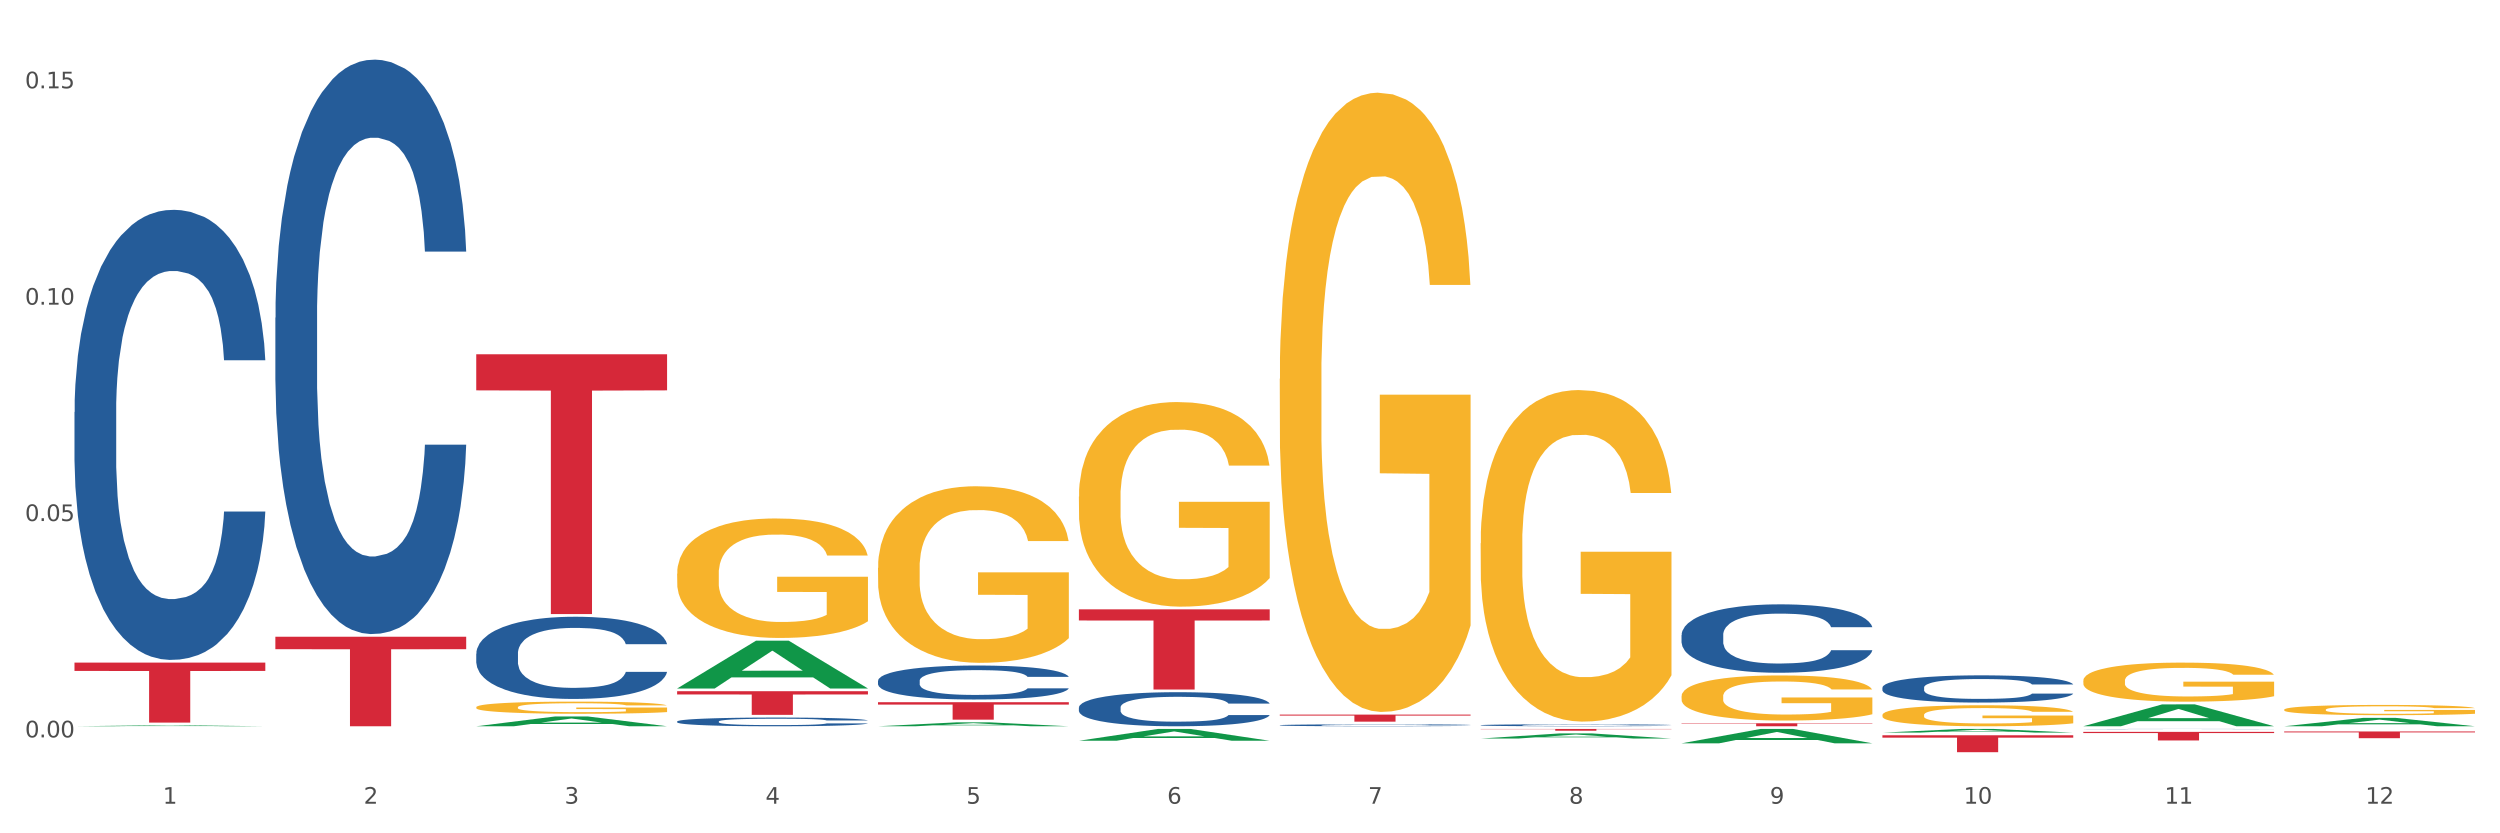 <?xml version="1.0" encoding="utf-8" standalone="no"?>
<!DOCTYPE svg PUBLIC "-//W3C//DTD SVG 1.1//EN"
  "http://www.w3.org/Graphics/SVG/1.1/DTD/svg11.dtd">
<svg xmlns:xlink="http://www.w3.org/1999/xlink" width="1080pt" height="360pt" viewBox="0 0 1080 360" xmlns="http://www.w3.org/2000/svg" version="1.1">
 <rect x="0" y="0" width="1080" height="360" fill="#333333" stroke="none"/>
 <defs>
  <style type="text/css">*{stroke-linejoin: round; stroke-linecap: butt}</style>
 </defs>
 <g id="figure_1">
  <g id="patch_1">
   <path d="M 0 360 
L 1080 360 
L 1080 0 
L 0 0 
z
" style="fill: #ffffff; stroke: #ffffff; stroke-linejoin: miter"/>
  </g>
  <g id="axes_1">
   <g id="matplotlib.axis_1">
    <g id="xtick_1">
     <g id="text_1">
      <!-- 1 -->
      <g style="fill: #4d4d4d" transform="translate(70.342 347.204) scale(0.096 -0.096)">
       <defs>
        <path id="DejaVuSans-31" d="M 794 531 
L 1825 531 
L 1825 4091 
L 703 3866 
L 703 4441 
L 1819 4666 
L 2450 4666 
L 2450 531 
L 3481 531 
L 3481 0 
L 794 0 
L 794 531 
z
" transform="scale(0.016)"/>
       </defs>
       <use xlink:href="#DejaVuSans-31"/>
      </g>
     </g>
    </g>
    <g id="xtick_2">
     <g id="text_2">
      <!-- 2 -->
      <g style="fill: #4d4d4d" transform="translate(157.122 347.204) scale(0.096 -0.096)">
       <defs>
        <path id="DejaVuSans-32" d="M 1228 531 
L 3431 531 
L 3431 0 
L 469 0 
L 469 531 
Q 828 903 1448 1529 
Q 2069 2156 2228 2338 
Q 2531 2678 2651 2914 
Q 2772 3150 2772 3378 
Q 2772 3750 2511 3984 
Q 2250 4219 1831 4219 
Q 1534 4219 1204 4116 
Q 875 4013 500 3803 
L 500 4441 
Q 881 4594 1212 4672 
Q 1544 4750 1819 4750 
Q 2544 4750 2975 4387 
Q 3406 4025 3406 3419 
Q 3406 3131 3298 2873 
Q 3191 2616 2906 2266 
Q 2828 2175 2409 1742 
Q 1991 1309 1228 531 
z
" transform="scale(0.016)"/>
       </defs>
       <use xlink:href="#DejaVuSans-32"/>
      </g>
     </g>
    </g>
    <g id="xtick_3">
     <g id="text_3">
      <!-- 3 -->
      <g style="fill: #4d4d4d" transform="translate(243.902 347.204) scale(0.096 -0.096)">
       <defs>
        <path id="DejaVuSans-33" d="M 2597 2516 
Q 3050 2419 3304 2112 
Q 3559 1806 3559 1356 
Q 3559 666 3084 287 
Q 2609 -91 1734 -91 
Q 1441 -91 1130 -33 
Q 819 25 488 141 
L 488 750 
Q 750 597 1062 519 
Q 1375 441 1716 441 
Q 2309 441 2620 675 
Q 2931 909 2931 1356 
Q 2931 1769 2642 2001 
Q 2353 2234 1838 2234 
L 1294 2234 
L 1294 2753 
L 1863 2753 
Q 2328 2753 2575 2939 
Q 2822 3125 2822 3475 
Q 2822 3834 2567 4026 
Q 2313 4219 1838 4219 
Q 1578 4219 1281 4162 
Q 984 4106 628 3988 
L 628 4550 
Q 988 4650 1302 4700 
Q 1616 4750 1894 4750 
Q 2613 4750 3031 4423 
Q 3450 4097 3450 3541 
Q 3450 3153 3228 2886 
Q 3006 2619 2597 2516 
z
" transform="scale(0.016)"/>
       </defs>
       <use xlink:href="#DejaVuSans-33"/>
      </g>
     </g>
    </g>
    <g id="xtick_4">
     <g id="text_4">
      <!-- 4 -->
      <g style="fill: #4d4d4d" transform="translate(330.683 347.204) scale(0.096 -0.096)">
       <defs>
        <path id="DejaVuSans-34" d="M 2419 4116 
L 825 1625 
L 2419 1625 
L 2419 4116 
z
M 2253 4666 
L 3047 4666 
L 3047 1625 
L 3713 1625 
L 3713 1100 
L 3047 1100 
L 3047 0 
L 2419 0 
L 2419 1100 
L 313 1100 
L 313 1709 
L 2253 4666 
z
" transform="scale(0.016)"/>
       </defs>
       <use xlink:href="#DejaVuSans-34"/>
      </g>
     </g>
    </g>
    <g id="xtick_5">
     <g id="text_5">
      <!-- 5 -->
      <g style="fill: #4d4d4d" transform="translate(417.463 347.204) scale(0.096 -0.096)">
       <defs>
        <path id="DejaVuSans-35" d="M 691 4666 
L 3169 4666 
L 3169 4134 
L 1269 4134 
L 1269 2991 
Q 1406 3038 1543 3061 
Q 1681 3084 1819 3084 
Q 2600 3084 3056 2656 
Q 3513 2228 3513 1497 
Q 3513 744 3044 326 
Q 2575 -91 1722 -91 
Q 1428 -91 1123 -41 
Q 819 9 494 109 
L 494 744 
Q 775 591 1075 516 
Q 1375 441 1709 441 
Q 2250 441 2565 725 
Q 2881 1009 2881 1497 
Q 2881 1984 2565 2268 
Q 2250 2553 1709 2553 
Q 1456 2553 1204 2497 
Q 953 2441 691 2322 
L 691 4666 
z
" transform="scale(0.016)"/>
       </defs>
       <use xlink:href="#DejaVuSans-35"/>
      </g>
     </g>
    </g>
    <g id="xtick_6">
     <g id="text_6">
      <!-- 6 -->
      <g style="fill: #4d4d4d" transform="translate(504.243 347.204) scale(0.096 -0.096)">
       <defs>
        <path id="DejaVuSans-36" d="M 2113 2584 
Q 1688 2584 1439 2293 
Q 1191 2003 1191 1497 
Q 1191 994 1439 701 
Q 1688 409 2113 409 
Q 2538 409 2786 701 
Q 3034 994 3034 1497 
Q 3034 2003 2786 2293 
Q 2538 2584 2113 2584 
z
M 3366 4563 
L 3366 3988 
Q 3128 4100 2886 4159 
Q 2644 4219 2406 4219 
Q 1781 4219 1451 3797 
Q 1122 3375 1075 2522 
Q 1259 2794 1537 2939 
Q 1816 3084 2150 3084 
Q 2853 3084 3261 2657 
Q 3669 2231 3669 1497 
Q 3669 778 3244 343 
Q 2819 -91 2113 -91 
Q 1303 -91 875 529 
Q 447 1150 447 2328 
Q 447 3434 972 4092 
Q 1497 4750 2381 4750 
Q 2619 4750 2861 4703 
Q 3103 4656 3366 4563 
z
" transform="scale(0.016)"/>
       </defs>
       <use xlink:href="#DejaVuSans-36"/>
      </g>
     </g>
    </g>
    <g id="xtick_7">
     <g id="text_7">
      <!-- 7 -->
      <g style="fill: #4d4d4d" transform="translate(591.024 347.204) scale(0.096 -0.096)">
       <defs>
        <path id="DejaVuSans-37" d="M 525 4666 
L 3525 4666 
L 3525 4397 
L 1831 0 
L 1172 0 
L 2766 4134 
L 525 4134 
L 525 4666 
z
" transform="scale(0.016)"/>
       </defs>
       <use xlink:href="#DejaVuSans-37"/>
      </g>
     </g>
    </g>
    <g id="xtick_8">
     <g id="text_8">
      <!-- 8 -->
      <g style="fill: #4d4d4d" transform="translate(677.804 347.204) scale(0.096 -0.096)">
       <defs>
        <path id="DejaVuSans-38" d="M 2034 2216 
Q 1584 2216 1326 1975 
Q 1069 1734 1069 1313 
Q 1069 891 1326 650 
Q 1584 409 2034 409 
Q 2484 409 2743 651 
Q 3003 894 3003 1313 
Q 3003 1734 2745 1975 
Q 2488 2216 2034 2216 
z
M 1403 2484 
Q 997 2584 770 2862 
Q 544 3141 544 3541 
Q 544 4100 942 4425 
Q 1341 4750 2034 4750 
Q 2731 4750 3128 4425 
Q 3525 4100 3525 3541 
Q 3525 3141 3298 2862 
Q 3072 2584 2669 2484 
Q 3125 2378 3379 2068 
Q 3634 1759 3634 1313 
Q 3634 634 3220 271 
Q 2806 -91 2034 -91 
Q 1263 -91 848 271 
Q 434 634 434 1313 
Q 434 1759 690 2068 
Q 947 2378 1403 2484 
z
M 1172 3481 
Q 1172 3119 1398 2916 
Q 1625 2713 2034 2713 
Q 2441 2713 2670 2916 
Q 2900 3119 2900 3481 
Q 2900 3844 2670 4047 
Q 2441 4250 2034 4250 
Q 1625 4250 1398 4047 
Q 1172 3844 1172 3481 
z
" transform="scale(0.016)"/>
       </defs>
       <use xlink:href="#DejaVuSans-38"/>
      </g>
     </g>
    </g>
    <g id="xtick_9">
     <g id="text_9">
      <!-- 9 -->
      <g style="fill: #4d4d4d" transform="translate(764.584 347.204) scale(0.096 -0.096)">
       <defs>
        <path id="DejaVuSans-39" d="M 703 97 
L 703 672 
Q 941 559 1184 500 
Q 1428 441 1663 441 
Q 2288 441 2617 861 
Q 2947 1281 2994 2138 
Q 2813 1869 2534 1725 
Q 2256 1581 1919 1581 
Q 1219 1581 811 2004 
Q 403 2428 403 3163 
Q 403 3881 828 4315 
Q 1253 4750 1959 4750 
Q 2769 4750 3195 4129 
Q 3622 3509 3622 2328 
Q 3622 1225 3098 567 
Q 2575 -91 1691 -91 
Q 1453 -91 1209 -44 
Q 966 3 703 97 
z
M 1959 2075 
Q 2384 2075 2632 2365 
Q 2881 2656 2881 3163 
Q 2881 3666 2632 3958 
Q 2384 4250 1959 4250 
Q 1534 4250 1286 3958 
Q 1038 3666 1038 3163 
Q 1038 2656 1286 2365 
Q 1534 2075 1959 2075 
z
" transform="scale(0.016)"/>
       </defs>
       <use xlink:href="#DejaVuSans-39"/>
      </g>
     </g>
    </g>
    <g id="xtick_10">
     <g id="text_10">
      <!-- 10 -->
      <g style="fill: #4d4d4d" transform="translate(848.311 347.204) scale(0.096 -0.096)">
       <defs>
        <path id="DejaVuSans-30" d="M 2034 4250 
Q 1547 4250 1301 3770 
Q 1056 3291 1056 2328 
Q 1056 1369 1301 889 
Q 1547 409 2034 409 
Q 2525 409 2770 889 
Q 3016 1369 3016 2328 
Q 3016 3291 2770 3770 
Q 2525 4250 2034 4250 
z
M 2034 4750 
Q 2819 4750 3233 4129 
Q 3647 3509 3647 2328 
Q 3647 1150 3233 529 
Q 2819 -91 2034 -91 
Q 1250 -91 836 529 
Q 422 1150 422 2328 
Q 422 3509 836 4129 
Q 1250 4750 2034 4750 
z
" transform="scale(0.016)"/>
       </defs>
       <use xlink:href="#DejaVuSans-31"/>
       <use xlink:href="#DejaVuSans-30" transform="translate(63.623 0)"/>
      </g>
     </g>
    </g>
    <g id="xtick_11">
     <g id="text_11">
      <!-- 11 -->
      <g style="fill: #4d4d4d" transform="translate(935.091 347.204) scale(0.096 -0.096)">
       <use xlink:href="#DejaVuSans-31"/>
       <use xlink:href="#DejaVuSans-31" transform="translate(63.623 0)"/>
      </g>
     </g>
    </g>
    <g id="xtick_12">
     <g id="text_12">
      <!-- 12 -->
      <g style="fill: #4d4d4d" transform="translate(1021.871 347.204) scale(0.096 -0.096)">
       <use xlink:href="#DejaVuSans-31"/>
       <use xlink:href="#DejaVuSans-32" transform="translate(63.623 0)"/>
      </g>
     </g>
    </g>
    <g id="xtick_13"/>
    <g id="xtick_14"/>
    <g id="xtick_15"/>
    <g id="xtick_16"/>
    <g id="xtick_17"/>
    <g id="xtick_18"/>
    <g id="xtick_19"/>
    <g id="xtick_20"/>
    <g id="xtick_21"/>
    <g id="xtick_22"/>
    <g id="xtick_23"/>
   </g>
   <g id="matplotlib.axis_2">
    <g id="ytick_1">
     <g id="text_13">
      <!-- 0.00 -->
      <g style="fill: #4d4d4d" transform="translate(10.8 318.555) scale(0.096 -0.096)">
       <defs>
        <path id="DejaVuSans-2e" d="M 684 794 
L 1344 794 
L 1344 0 
L 684 0 
L 684 794 
z
" transform="scale(0.016)"/>
       </defs>
       <use xlink:href="#DejaVuSans-30"/>
       <use xlink:href="#DejaVuSans-2e" transform="translate(63.623 0)"/>
       <use xlink:href="#DejaVuSans-30" transform="translate(95.41 0)"/>
       <use xlink:href="#DejaVuSans-30" transform="translate(159.033 0)"/>
      </g>
     </g>
    </g>
    <g id="ytick_2">
     <g id="text_14">
      <!-- 0.05 -->
      <g style="fill: #4d4d4d" transform="translate(10.8 225.087) scale(0.096 -0.096)">
       <use xlink:href="#DejaVuSans-30"/>
       <use xlink:href="#DejaVuSans-2e" transform="translate(63.623 0)"/>
       <use xlink:href="#DejaVuSans-30" transform="translate(95.41 0)"/>
       <use xlink:href="#DejaVuSans-35" transform="translate(159.033 0)"/>
      </g>
     </g>
    </g>
    <g id="ytick_3">
     <g id="text_15">
      <!-- 0.10 -->
      <g style="fill: #4d4d4d" transform="translate(10.8 131.619) scale(0.096 -0.096)">
       <use xlink:href="#DejaVuSans-30"/>
       <use xlink:href="#DejaVuSans-2e" transform="translate(63.623 0)"/>
       <use xlink:href="#DejaVuSans-31" transform="translate(95.41 0)"/>
       <use xlink:href="#DejaVuSans-30" transform="translate(159.033 0)"/>
      </g>
     </g>
    </g>
    <g id="ytick_4">
     <g id="text_16">
      <!-- 0.15 -->
      <g style="fill: #4d4d4d" transform="translate(10.8 38.152) scale(0.096 -0.096)">
       <use xlink:href="#DejaVuSans-30"/>
       <use xlink:href="#DejaVuSans-2e" transform="translate(63.623 0)"/>
       <use xlink:href="#DejaVuSans-31" transform="translate(95.41 0)"/>
       <use xlink:href="#DejaVuSans-35" transform="translate(159.033 0)"/>
      </g>
     </g>
    </g>
    <g id="ytick_5"/>
    <g id="ytick_6"/>
    <g id="ytick_7"/>
   </g>
   <g id="PolyCollection_1">
    <path d="M 32.175 313.75 
L 32.26 313.75 
L 66.256 313.334 
L 80.365 313.334 
L 114.616 313.751 
L 98.298 313.751 
L 90.904 313.654 
L 55.803 313.654 
L 55.548 313.655 
L 48.408 313.751 
L 32.175 313.751 
L 32.175 313.75 
L 60.222 313.596 
L 86.484 313.595 
L 73.481 313.423 
L 73.311 313.422 
L 73.141 313.423 
L 60.137 313.595 
L 60.222 313.596 
L 32.175 313.75 
z
" clip-path="url(#p4c22c413c0)" style="fill: #109648"/>
    <path d="M 813.198 317.648 
L 895.639 317.648 
L 895.639 318.663 
L 863.21 318.67 
L 863.21 324.95 
L 845.432 324.95 
L 845.432 318.67 
L 813.198 318.663 
L 813.198 317.655 
L 813.198 317.648 
z
" clip-path="url(#p4c22c413c0)" style="fill: #d62839"/>
    <path d="M 726.418 312.439 
L 808.859 312.439 
L 808.859 312.622 
L 776.429 312.623 
L 776.429 313.751 
L 758.652 313.751 
L 758.652 312.623 
L 726.418 312.622 
L 726.418 312.44 
L 726.418 312.439 
z
" clip-path="url(#p4c22c413c0)" style="fill: #d62839"/>
    <path d="M 32.175 178.01 
L 32.272 177.833 
L 32.272 172.861 
L 32.565 166.113 
L 33.637 153.683 
L 35.001 144.272 
L 37.34 133.262 
L 38.607 128.645 
L 40.263 123.496 
L 43.674 115.15 
L 47.572 108.047 
L 50.3 104.14 
L 52.347 101.654 
L 56.927 97.215 
L 59.558 95.262 
L 62.287 93.664 
L 64.625 92.598 
L 68.523 91.355 
L 71.642 90.823 
L 75.247 90.645 
L 78.268 90.823 
L 82.263 91.533 
L 88.11 93.664 
L 90.352 94.907 
L 93.373 97.038 
L 96.491 99.879 
L 99.025 102.72 
L 101.948 106.804 
L 104.969 112.131 
L 107.892 118.879 
L 109.939 125.094 
L 111.595 131.664 
L 113.057 139.655 
L 114.129 148.356 
L 114.616 155.636 
L 96.783 155.636 
L 96.296 149.066 
L 95.322 141.963 
L 94.347 137.169 
L 93.275 133.262 
L 91.619 128.823 
L 90.157 125.982 
L 87.721 122.608 
L 85.479 120.477 
L 83.628 119.234 
L 81.386 118.169 
L 76.611 117.103 
L 73.201 117.103 
L 71.057 117.458 
L 68.426 118.346 
L 66.184 119.589 
L 63.553 121.72 
L 61.507 124.028 
L 59.461 127.047 
L 58.291 129.178 
L 56.537 133.085 
L 55.368 136.281 
L 53.809 141.786 
L 52.932 145.692 
L 51.372 155.814 
L 50.69 163.272 
L 50.398 168.421 
L 50.203 174.104 
L 50.203 201.805 
L 50.788 214.235 
L 51.275 219.562 
L 52.054 225.599 
L 53.516 233.412 
L 55.66 241.048 
L 57.901 246.553 
L 59.753 249.927 
L 61.507 252.413 
L 63.261 254.366 
L 65.405 256.142 
L 67.159 257.207 
L 69.79 258.272 
L 72.908 258.805 
L 75.345 258.805 
L 80.314 257.917 
L 82.556 257.029 
L 84.7 255.786 
L 87.038 253.833 
L 88.89 251.702 
L 89.962 250.104 
L 91.716 246.73 
L 93.08 243.179 
L 94.25 239.095 
L 95.029 235.543 
L 95.906 230.216 
L 96.588 224.179 
L 96.783 220.982 
L 114.616 220.982 
L 114.227 227.375 
L 113.544 233.59 
L 112.18 241.936 
L 111.108 246.73 
L 109.452 252.59 
L 107.697 257.562 
L 105.261 263.067 
L 103.02 267.151 
L 100.681 270.702 
L 98.148 273.899 
L 93.567 278.338 
L 91.911 279.581 
L 88.403 281.712 
L 85.674 282.955 
L 81.679 284.198 
L 77.586 284.908 
L 73.298 285.086 
L 69.498 284.731 
L 65.307 283.665 
L 62.676 282.6 
L 59.753 281.002 
L 56.342 278.516 
L 53.126 275.497 
L 50.105 271.945 
L 47.279 267.861 
L 44.648 263.244 
L 41.238 255.609 
L 38.704 248.151 
L 36.853 241.226 
L 35.586 235.366 
L 34.319 227.908 
L 33.637 222.758 
L 32.565 210.328 
L 32.175 198.786 
L 32.175 178.01 
z
" clip-path="url(#p4c22c413c0)" style="fill: #255c99"/>
    <path d="M 118.955 137.262 
L 119.053 137.035 
L 119.053 130.69 
L 119.345 122.078 
L 120.417 106.213 
L 121.781 94.202 
L 124.12 80.151 
L 125.387 74.258 
L 127.044 67.686 
L 130.454 57.035 
L 134.352 47.969 
L 137.081 42.983 
L 139.127 39.811 
L 143.707 34.145 
L 146.338 31.652 
L 149.067 29.612 
L 151.406 28.252 
L 155.304 26.666 
L 158.422 25.986 
L 162.028 25.759 
L 165.048 25.986 
L 169.044 26.893 
L 174.891 29.612 
L 177.132 31.199 
L 180.153 33.918 
L 183.271 37.544 
L 185.805 41.17 
L 188.728 46.383 
L 191.749 53.182 
L 194.673 61.794 
L 196.719 69.726 
L 198.376 78.111 
L 199.837 88.31 
L 200.909 99.414 
L 201.397 108.706 
L 183.564 108.706 
L 183.076 100.321 
L 182.102 91.256 
L 181.127 85.137 
L 180.055 80.151 
L 178.399 74.485 
L 176.937 70.859 
L 174.501 66.553 
L 172.26 63.833 
L 170.408 62.247 
L 168.167 60.887 
L 163.392 59.527 
L 159.981 59.527 
L 157.837 59.981 
L 155.206 61.114 
L 152.965 62.7 
L 150.334 65.42 
L 148.287 68.366 
L 146.241 72.219 
L 145.071 74.938 
L 143.317 79.924 
L 142.148 84.004 
L 140.589 91.029 
L 139.712 96.015 
L 138.153 108.933 
L 137.471 118.451 
L 137.178 125.024 
L 136.983 132.276 
L 136.983 167.63 
L 137.568 183.494 
L 138.055 190.293 
L 138.835 197.999 
L 140.297 207.971 
L 142.44 217.716 
L 144.682 224.741 
L 146.533 229.047 
L 148.287 232.22 
L 150.041 234.713 
L 152.185 236.979 
L 153.939 238.339 
L 156.57 239.699 
L 159.689 240.379 
L 162.125 240.379 
L 167.095 239.246 
L 169.336 238.112 
L 171.48 236.526 
L 173.819 234.033 
L 175.67 231.314 
L 176.742 229.274 
L 178.496 224.968 
L 179.861 220.435 
L 181.03 215.223 
L 181.81 210.69 
L 182.687 203.891 
L 183.369 196.186 
L 183.564 192.106 
L 201.397 192.106 
L 201.007 200.265 
L 200.325 208.197 
L 198.96 218.849 
L 197.889 224.968 
L 196.232 232.447 
L 194.478 238.792 
L 192.042 245.818 
L 189.8 251.03 
L 187.462 255.563 
L 184.928 259.642 
L 180.348 265.308 
L 178.691 266.895 
L 175.183 269.614 
L 172.454 271.201 
L 168.459 272.787 
L 164.366 273.693 
L 160.079 273.92 
L 156.278 273.467 
L 152.088 272.107 
L 149.457 270.747 
L 146.533 268.708 
L 143.123 265.535 
L 139.907 261.682 
L 136.886 257.149 
L 134.06 251.937 
L 131.429 246.045 
L 128.018 236.299 
L 125.484 226.781 
L 123.633 217.942 
L 122.366 210.464 
L 121.099 200.945 
L 120.417 194.373 
L 119.345 178.509 
L 118.955 163.778 
L 118.955 137.262 
z
" clip-path="url(#p4c22c413c0)" style="fill: #255c99"/>
    <path d="M 205.736 282.39 
L 205.833 282.358 
L 205.833 281.45 
L 206.125 280.217 
L 207.197 277.947 
L 208.562 276.228 
L 210.9 274.217 
L 212.167 273.373 
L 213.824 272.433 
L 217.235 270.908 
L 221.133 269.611 
L 223.861 268.897 
L 225.907 268.443 
L 230.488 267.632 
L 233.119 267.275 
L 235.847 266.983 
L 238.186 266.789 
L 242.084 266.562 
L 245.202 266.464 
L 248.808 266.432 
L 251.829 266.464 
L 255.824 266.594 
L 261.671 266.983 
L 263.912 267.21 
L 266.933 267.6 
L 270.052 268.119 
L 272.585 268.638 
L 275.509 269.384 
L 278.53 270.357 
L 281.453 271.589 
L 283.499 272.724 
L 285.156 273.925 
L 286.618 275.384 
L 287.69 276.974 
L 288.177 278.303 
L 270.344 278.303 
L 269.857 277.103 
L 268.882 275.806 
L 267.908 274.93 
L 266.836 274.217 
L 265.179 273.406 
L 263.717 272.887 
L 261.281 272.27 
L 259.04 271.881 
L 257.188 271.654 
L 254.947 271.46 
L 250.172 271.265 
L 246.761 271.265 
L 244.618 271.33 
L 241.986 271.492 
L 239.745 271.719 
L 237.114 272.108 
L 235.068 272.53 
L 233.021 273.081 
L 231.852 273.47 
L 230.098 274.184 
L 228.928 274.768 
L 227.369 275.773 
L 226.492 276.487 
L 224.933 278.336 
L 224.251 279.698 
L 223.959 280.639 
L 223.764 281.677 
L 223.764 286.737 
L 224.348 289.007 
L 224.836 289.98 
L 225.615 291.083 
L 227.077 292.51 
L 229.221 293.905 
L 231.462 294.91 
L 233.314 295.527 
L 235.068 295.981 
L 236.822 296.337 
L 238.966 296.662 
L 240.72 296.856 
L 243.351 297.051 
L 246.469 297.148 
L 248.905 297.148 
L 253.875 296.986 
L 256.116 296.824 
L 258.26 296.597 
L 260.599 296.24 
L 262.451 295.851 
L 263.523 295.559 
L 265.277 294.943 
L 266.641 294.294 
L 267.81 293.548 
L 268.59 292.899 
L 269.467 291.926 
L 270.149 290.823 
L 270.344 290.24 
L 288.177 290.24 
L 287.787 291.407 
L 287.105 292.542 
L 285.741 294.067 
L 284.669 294.943 
L 283.012 296.013 
L 281.258 296.921 
L 278.822 297.927 
L 276.581 298.673 
L 274.242 299.321 
L 271.708 299.905 
L 267.128 300.716 
L 265.472 300.943 
L 261.963 301.332 
L 259.235 301.56 
L 255.239 301.787 
L 251.147 301.916 
L 246.859 301.949 
L 243.058 301.884 
L 238.868 301.689 
L 236.237 301.495 
L 233.314 301.203 
L 229.903 300.749 
L 226.687 300.197 
L 223.666 299.549 
L 220.84 298.803 
L 218.209 297.959 
L 214.798 296.564 
L 212.265 295.202 
L 210.413 293.937 
L 209.146 292.867 
L 207.88 291.505 
L 207.197 290.564 
L 206.125 288.293 
L 205.736 286.185 
L 205.736 282.39 
z
" clip-path="url(#p4c22c413c0)" style="fill: #255c99"/>
    <path d="M 205.736 305.529 
L 205.833 305.524 
L 205.833 305.352 
L 206.028 305.203 
L 207.001 304.844 
L 208.461 304.547 
L 209.532 304.389 
L 210.602 304.26 
L 211.868 304.13 
L 213.425 303.996 
L 216.248 303.8 
L 218 303.699 
L 220.141 303.594 
L 224.034 303.441 
L 226.857 303.354 
L 229.777 303.283 
L 234.546 303.196 
L 237.661 303.158 
L 240.97 303.129 
L 244.961 303.11 
L 247.978 303.105 
L 254.597 303.12 
L 260.242 303.163 
L 262.968 303.196 
L 266.472 303.254 
L 268.321 303.292 
L 271.338 303.369 
L 274.453 303.469 
L 276.594 303.556 
L 279.806 303.718 
L 282.24 303.881 
L 284.478 304.082 
L 285.646 304.221 
L 286.522 304.351 
L 287.301 304.499 
L 288.08 304.734 
L 270.56 304.734 
L 269.878 304.566 
L 268.808 304.408 
L 267.25 304.255 
L 265.888 304.159 
L 263.552 304.039 
L 261.41 303.963 
L 259.172 303.905 
L 256.446 303.857 
L 254.305 303.833 
L 251.288 303.814 
L 245.35 303.819 
L 241.36 303.857 
L 238.634 303.905 
L 236.882 303.948 
L 235.325 303.996 
L 233.573 304.063 
L 231.529 304.164 
L 230.069 304.255 
L 228.609 304.37 
L 227.441 304.485 
L 226.37 304.619 
L 225.494 304.763 
L 224.813 304.911 
L 224.229 305.093 
L 223.742 305.395 
L 223.742 306.051 
L 223.937 306.2 
L 224.424 306.396 
L 225.008 306.545 
L 225.981 306.722 
L 226.857 306.842 
L 228.512 307.014 
L 230.361 307.158 
L 231.821 307.249 
L 233.281 307.325 
L 235.812 307.431 
L 238.634 307.517 
L 241.068 307.57 
L 244.377 307.617 
L 246.616 307.637 
L 248.562 307.646 
L 253.332 307.646 
L 256.738 307.632 
L 260.534 307.598 
L 263.454 307.555 
L 265.888 307.503 
L 268.613 307.416 
L 270.365 307.335 
L 270.365 306.334 
L 248.952 306.329 
L 248.952 305.663 
L 288.177 305.663 
L 288.177 307.617 
L 286.522 307.718 
L 284.673 307.809 
L 282.726 307.891 
L 279.806 307.991 
L 276.302 308.087 
L 273.188 308.154 
L 269.878 308.211 
L 265.985 308.264 
L 260.924 308.312 
L 257.809 308.331 
L 253.916 308.346 
L 249.341 308.35 
L 245.35 308.341 
L 241.457 308.317 
L 237.369 308.274 
L 233.378 308.211 
L 230.361 308.149 
L 227.344 308.073 
L 224.132 307.972 
L 221.601 307.876 
L 219.654 307.79 
L 217.513 307.68 
L 215.177 307.536 
L 213.425 307.407 
L 211.868 307.273 
L 210.213 307.1 
L 209.045 306.952 
L 207.877 306.765 
L 207.196 306.626 
L 206.417 306.41 
L 205.833 306.109 
L 205.736 305.529 
z
" clip-path="url(#p4c22c413c0)" style="fill: #f7b32b"/>
    <path d="M 379.296 294.102 
L 379.394 294.089 
L 379.394 293.713 
L 379.686 293.204 
L 380.758 292.265 
L 382.122 291.555 
L 384.461 290.723 
L 385.728 290.375 
L 387.385 289.986 
L 390.795 289.356 
L 394.693 288.819 
L 397.422 288.524 
L 399.468 288.337 
L 404.048 288.002 
L 406.679 287.854 
L 409.408 287.733 
L 411.747 287.653 
L 415.645 287.559 
L 418.763 287.519 
L 422.369 287.505 
L 425.389 287.519 
L 429.385 287.572 
L 435.232 287.733 
L 437.473 287.827 
L 440.494 287.988 
L 443.612 288.203 
L 446.146 288.417 
L 449.069 288.726 
L 452.09 289.128 
L 455.014 289.637 
L 457.06 290.107 
L 458.717 290.603 
L 460.178 291.206 
L 461.25 291.863 
L 461.738 292.413 
L 443.905 292.413 
L 443.417 291.917 
L 442.443 291.38 
L 441.468 291.018 
L 440.396 290.723 
L 438.74 290.388 
L 437.278 290.174 
L 434.842 289.919 
L 432.601 289.758 
L 430.749 289.664 
L 428.508 289.584 
L 423.733 289.503 
L 420.322 289.503 
L 418.178 289.53 
L 415.547 289.597 
L 413.306 289.691 
L 410.675 289.852 
L 408.628 290.026 
L 406.582 290.254 
L 405.413 290.415 
L 403.658 290.71 
L 402.489 290.951 
L 400.93 291.367 
L 400.053 291.662 
L 398.494 292.426 
L 397.812 292.989 
L 397.519 293.378 
L 397.324 293.807 
L 397.324 295.899 
L 397.909 296.838 
L 398.396 297.24 
L 399.176 297.696 
L 400.638 298.286 
L 402.781 298.862 
L 405.023 299.278 
L 406.874 299.533 
L 408.628 299.72 
L 410.382 299.868 
L 412.526 300.002 
L 414.28 300.082 
L 416.911 300.163 
L 420.03 300.203 
L 422.466 300.203 
L 427.436 300.136 
L 429.677 300.069 
L 431.821 299.975 
L 434.16 299.828 
L 436.011 299.667 
L 437.083 299.546 
L 438.837 299.291 
L 440.202 299.023 
L 441.371 298.715 
L 442.151 298.447 
L 443.028 298.044 
L 443.71 297.588 
L 443.905 297.347 
L 461.738 297.347 
L 461.348 297.83 
L 460.666 298.299 
L 459.301 298.929 
L 458.23 299.291 
L 456.573 299.734 
L 454.819 300.109 
L 452.383 300.525 
L 450.141 300.833 
L 447.803 301.101 
L 445.269 301.343 
L 440.689 301.678 
L 439.032 301.772 
L 435.524 301.933 
L 432.795 302.027 
L 428.8 302.12 
L 424.707 302.174 
L 420.42 302.187 
L 416.619 302.161 
L 412.429 302.08 
L 409.798 302 
L 406.874 301.879 
L 403.464 301.691 
L 400.248 301.463 
L 397.227 301.195 
L 394.401 300.887 
L 391.77 300.538 
L 388.359 299.962 
L 385.825 299.399 
L 383.974 298.876 
L 382.707 298.433 
L 381.44 297.87 
L 380.758 297.481 
L 379.686 296.543 
L 379.296 295.671 
L 379.296 294.102 
z
" clip-path="url(#p4c22c413c0)" style="fill: #255c99"/>
    <path d="M 466.077 305.642 
L 466.174 305.628 
L 466.174 305.252 
L 466.466 304.741 
L 467.538 303.799 
L 468.903 303.087 
L 471.241 302.253 
L 472.508 301.903 
L 474.165 301.513 
L 477.576 300.881 
L 481.474 300.343 
L 484.202 300.047 
L 486.248 299.859 
L 490.829 299.523 
L 493.46 299.375 
L 496.188 299.254 
L 498.527 299.173 
L 502.425 299.079 
L 505.543 299.039 
L 509.149 299.025 
L 512.17 299.039 
L 516.165 299.093 
L 522.012 299.254 
L 524.253 299.348 
L 527.274 299.509 
L 530.393 299.725 
L 532.926 299.94 
L 535.85 300.249 
L 538.871 300.652 
L 541.794 301.164 
L 543.84 301.634 
L 545.497 302.132 
L 546.959 302.737 
L 548.031 303.396 
L 548.518 303.947 
L 530.685 303.947 
L 530.198 303.45 
L 529.223 302.912 
L 528.249 302.549 
L 527.177 302.253 
L 525.52 301.917 
L 524.058 301.701 
L 521.622 301.446 
L 519.381 301.285 
L 517.529 301.19 
L 515.288 301.11 
L 510.513 301.029 
L 507.102 301.029 
L 504.959 301.056 
L 502.327 301.123 
L 500.086 301.217 
L 497.455 301.379 
L 495.409 301.554 
L 493.362 301.782 
L 492.193 301.943 
L 490.439 302.239 
L 489.269 302.481 
L 487.71 302.898 
L 486.833 303.194 
L 485.274 303.961 
L 484.592 304.525 
L 484.3 304.915 
L 484.105 305.346 
L 484.105 307.444 
L 484.689 308.385 
L 485.177 308.788 
L 485.956 309.246 
L 487.418 309.837 
L 489.562 310.416 
L 491.803 310.833 
L 493.655 311.088 
L 495.409 311.276 
L 497.163 311.424 
L 499.307 311.559 
L 501.061 311.639 
L 503.692 311.72 
L 506.81 311.76 
L 509.246 311.76 
L 514.216 311.693 
L 516.457 311.626 
L 518.601 311.532 
L 520.94 311.384 
L 522.792 311.223 
L 523.864 311.102 
L 525.618 310.846 
L 526.982 310.577 
L 528.151 310.268 
L 528.931 309.999 
L 529.808 309.595 
L 530.49 309.138 
L 530.685 308.896 
L 548.518 308.896 
L 548.128 309.38 
L 547.446 309.851 
L 546.082 310.483 
L 545.01 310.846 
L 543.353 311.29 
L 541.599 311.666 
L 539.163 312.083 
L 536.922 312.393 
L 534.583 312.661 
L 532.049 312.904 
L 527.469 313.24 
L 525.813 313.334 
L 522.304 313.495 
L 519.576 313.589 
L 515.58 313.684 
L 511.488 313.737 
L 507.2 313.751 
L 503.399 313.724 
L 499.209 313.643 
L 496.578 313.562 
L 493.655 313.441 
L 490.244 313.253 
L 487.028 313.025 
L 484.007 312.756 
L 481.181 312.446 
L 478.55 312.097 
L 475.139 311.518 
L 472.606 310.954 
L 470.754 310.429 
L 469.487 309.985 
L 468.221 309.421 
L 467.538 309.031 
L 466.466 308.089 
L 466.077 307.215 
L 466.077 305.642 
z
" clip-path="url(#p4c22c413c0)" style="fill: #255c99"/>
    <path d="M 552.857 313.287 
L 552.954 313.286 
L 552.954 313.265 
L 553.247 313.236 
L 554.319 313.182 
L 555.683 313.141 
L 558.022 313.093 
L 559.289 313.073 
L 560.945 313.051 
L 564.356 313.015 
L 568.254 312.984 
L 570.982 312.967 
L 573.029 312.957 
L 577.609 312.937 
L 580.24 312.929 
L 582.969 312.922 
L 585.307 312.917 
L 589.205 312.912 
L 592.324 312.91 
L 595.929 312.909 
L 598.95 312.91 
L 602.945 312.913 
L 608.792 312.922 
L 611.034 312.927 
L 614.055 312.937 
L 617.173 312.949 
L 619.707 312.961 
L 622.63 312.979 
L 625.651 313.002 
L 628.574 313.031 
L 630.621 313.058 
L 632.277 313.087 
L 633.739 313.121 
L 634.811 313.159 
L 635.298 313.19 
L 617.465 313.19 
L 616.978 313.162 
L 616.004 313.131 
L 615.029 313.11 
L 613.957 313.093 
L 612.301 313.074 
L 610.839 313.062 
L 608.403 313.047 
L 606.161 313.038 
L 604.31 313.033 
L 602.068 313.028 
L 597.293 313.023 
L 593.883 313.023 
L 591.739 313.025 
L 589.108 313.029 
L 586.866 313.034 
L 584.235 313.043 
L 582.189 313.053 
L 580.143 313.067 
L 578.973 313.076 
L 577.219 313.093 
L 576.05 313.106 
L 574.491 313.13 
L 573.614 313.147 
L 572.054 313.191 
L 571.372 313.223 
L 571.08 313.246 
L 570.885 313.27 
L 570.885 313.39 
L 571.47 313.444 
L 571.957 313.467 
L 572.736 313.493 
L 574.198 313.527 
L 576.342 313.56 
L 578.583 313.584 
L 580.435 313.599 
L 582.189 313.609 
L 583.943 313.618 
L 586.087 313.625 
L 587.841 313.63 
L 590.472 313.635 
L 593.59 313.637 
L 596.027 313.637 
L 600.997 313.633 
L 603.238 313.629 
L 605.382 313.624 
L 607.72 313.615 
L 609.572 313.606 
L 610.644 313.599 
L 612.398 313.585 
L 613.762 313.569 
L 614.932 313.552 
L 615.711 313.536 
L 616.588 313.513 
L 617.27 313.487 
L 617.465 313.473 
L 635.298 313.473 
L 634.909 313.501 
L 634.226 313.528 
L 632.862 313.564 
L 631.79 313.585 
L 630.134 313.61 
L 628.379 313.632 
L 625.943 313.655 
L 623.702 313.673 
L 621.363 313.688 
L 618.83 313.702 
L 614.249 313.722 
L 612.593 313.727 
L 609.085 313.736 
L 606.356 313.742 
L 602.361 313.747 
L 598.268 313.75 
L 593.98 313.751 
L 590.18 313.749 
L 585.989 313.745 
L 583.358 313.74 
L 580.435 313.733 
L 577.024 313.722 
L 573.808 313.709 
L 570.788 313.694 
L 567.962 313.676 
L 565.33 313.656 
L 561.92 313.623 
L 559.386 313.591 
L 557.535 313.561 
L 556.268 313.535 
L 555.001 313.503 
L 554.319 313.481 
L 553.247 313.427 
L 552.857 313.377 
L 552.857 313.287 
z
" clip-path="url(#p4c22c413c0)" style="fill: #255c99"/>
    <path d="M 639.637 313.278 
L 639.735 313.277 
L 639.735 313.255 
L 640.027 313.225 
L 641.099 313.171 
L 642.463 313.129 
L 644.802 313.08 
L 646.069 313.06 
L 647.726 313.037 
L 651.136 313 
L 655.034 312.969 
L 657.763 312.952 
L 659.809 312.941 
L 664.389 312.921 
L 667.02 312.913 
L 669.749 312.905 
L 672.088 312.901 
L 675.986 312.895 
L 679.104 312.893 
L 682.71 312.892 
L 685.73 312.893 
L 689.726 312.896 
L 695.573 312.905 
L 697.814 312.911 
L 700.835 312.92 
L 703.953 312.933 
L 706.487 312.945 
L 709.41 312.963 
L 712.431 312.987 
L 715.355 313.017 
L 717.401 313.044 
L 719.058 313.073 
L 720.519 313.109 
L 721.591 313.147 
L 722.079 313.179 
L 704.246 313.179 
L 703.758 313.15 
L 702.784 313.119 
L 701.809 313.098 
L 700.737 313.08 
L 699.081 313.061 
L 697.619 313.048 
L 695.183 313.033 
L 692.942 313.024 
L 691.09 313.018 
L 688.849 313.014 
L 684.074 313.009 
L 680.663 313.009 
L 678.519 313.011 
L 675.888 313.014 
L 673.647 313.02 
L 671.016 313.029 
L 668.969 313.04 
L 666.923 313.053 
L 665.754 313.062 
L 663.999 313.08 
L 662.83 313.094 
L 661.271 313.118 
L 660.394 313.135 
L 658.835 313.18 
L 658.153 313.213 
L 657.86 313.236 
L 657.665 313.261 
L 657.665 313.383 
L 658.25 313.438 
L 658.737 313.461 
L 659.517 313.488 
L 660.979 313.523 
L 663.122 313.556 
L 665.364 313.581 
L 667.215 313.596 
L 668.969 313.606 
L 670.723 313.615 
L 672.867 313.623 
L 674.621 313.628 
L 677.252 313.632 
L 680.371 313.635 
L 682.807 313.635 
L 687.777 313.631 
L 690.018 313.627 
L 692.162 313.621 
L 694.501 313.613 
L 696.352 313.603 
L 697.424 313.596 
L 699.178 313.581 
L 700.543 313.566 
L 701.712 313.548 
L 702.492 313.532 
L 703.369 313.508 
L 704.051 313.482 
L 704.246 313.468 
L 722.079 313.468 
L 721.689 313.496 
L 721.007 313.523 
L 719.642 313.56 
L 718.571 313.581 
L 716.914 313.607 
L 715.16 313.629 
L 712.724 313.654 
L 710.482 313.672 
L 708.144 313.687 
L 705.61 313.701 
L 701.03 313.721 
L 699.373 313.726 
L 695.865 313.736 
L 693.136 313.741 
L 689.141 313.747 
L 685.048 313.75 
L 680.761 313.751 
L 676.96 313.749 
L 672.77 313.744 
L 670.139 313.74 
L 667.215 313.733 
L 663.805 313.722 
L 660.589 313.708 
L 657.568 313.693 
L 654.742 313.675 
L 652.111 313.654 
L 648.7 313.621 
L 646.166 313.588 
L 644.315 313.557 
L 643.048 313.531 
L 641.781 313.498 
L 641.099 313.476 
L 640.027 313.421 
L 639.637 313.37 
L 639.637 313.278 
z
" clip-path="url(#p4c22c413c0)" style="fill: #255c99"/>
    <path d="M 726.418 274.353 
L 726.515 274.326 
L 726.515 273.571 
L 726.807 272.545 
L 727.879 270.655 
L 729.244 269.225 
L 731.582 267.551 
L 732.849 266.849 
L 734.506 266.067 
L 737.917 264.798 
L 741.815 263.718 
L 744.543 263.124 
L 746.589 262.746 
L 751.17 262.072 
L 753.801 261.775 
L 756.529 261.532 
L 758.868 261.37 
L 762.766 261.181 
L 765.884 261.1 
L 769.49 261.073 
L 772.511 261.1 
L 776.506 261.208 
L 782.353 261.532 
L 784.594 261.721 
L 787.615 262.045 
L 790.734 262.476 
L 793.267 262.908 
L 796.191 263.529 
L 799.212 264.339 
L 802.135 265.365 
L 804.181 266.309 
L 805.838 267.308 
L 807.3 268.523 
L 808.372 269.846 
L 808.859 270.952 
L 791.026 270.952 
L 790.539 269.954 
L 789.564 268.874 
L 788.59 268.145 
L 787.518 267.551 
L 785.861 266.876 
L 784.399 266.444 
L 781.963 265.932 
L 779.722 265.608 
L 777.87 265.419 
L 775.629 265.257 
L 770.854 265.095 
L 767.443 265.095 
L 765.3 265.149 
L 762.668 265.284 
L 760.427 265.473 
L 757.796 265.797 
L 755.75 266.148 
L 753.703 266.606 
L 752.534 266.93 
L 750.78 267.524 
L 749.61 268.01 
L 748.051 268.847 
L 747.174 269.441 
L 745.615 270.979 
L 744.933 272.113 
L 744.641 272.896 
L 744.446 273.76 
L 744.446 277.971 
L 745.03 279.86 
L 745.518 280.67 
L 746.297 281.588 
L 747.759 282.775 
L 749.903 283.936 
L 752.144 284.773 
L 753.996 285.286 
L 755.75 285.664 
L 757.504 285.96 
L 759.648 286.23 
L 761.402 286.392 
L 764.033 286.554 
L 767.151 286.635 
L 769.587 286.635 
L 774.557 286.5 
L 776.798 286.365 
L 778.942 286.176 
L 781.281 285.879 
L 783.133 285.556 
L 784.205 285.313 
L 785.959 284.8 
L 787.323 284.26 
L 788.492 283.639 
L 789.272 283.099 
L 790.149 282.289 
L 790.831 281.372 
L 791.026 280.886 
L 808.859 280.886 
L 808.469 281.858 
L 807.787 282.802 
L 806.423 284.071 
L 805.351 284.8 
L 803.694 285.691 
L 801.94 286.446 
L 799.504 287.283 
L 797.263 287.904 
L 794.924 288.444 
L 792.39 288.93 
L 787.81 289.605 
L 786.154 289.794 
L 782.645 290.117 
L 779.917 290.306 
L 775.921 290.495 
L 771.829 290.603 
L 767.541 290.63 
L 763.74 290.576 
L 759.55 290.414 
L 756.919 290.252 
L 753.996 290.009 
L 750.585 289.632 
L 747.369 289.173 
L 744.348 288.633 
L 741.522 288.012 
L 738.891 287.31 
L 735.48 286.149 
L 732.947 285.016 
L 731.095 283.963 
L 729.828 283.072 
L 728.562 281.938 
L 727.879 281.156 
L 726.807 279.266 
L 726.418 277.512 
L 726.418 274.353 
z
" clip-path="url(#p4c22c413c0)" style="fill: #255c99"/>
    <path d="M 813.198 297.033 
L 813.295 297.022 
L 813.295 296.722 
L 813.588 296.313 
L 814.66 295.562 
L 816.024 294.992 
L 818.363 294.326 
L 819.63 294.047 
L 821.286 293.736 
L 824.697 293.231 
L 828.595 292.801 
L 831.323 292.565 
L 833.37 292.414 
L 837.95 292.146 
L 840.581 292.028 
L 843.31 291.931 
L 845.648 291.867 
L 849.546 291.792 
L 852.665 291.759 
L 856.27 291.749 
L 859.291 291.759 
L 863.286 291.802 
L 869.133 291.931 
L 871.375 292.006 
L 874.396 292.135 
L 877.514 292.307 
L 880.048 292.479 
L 882.971 292.726 
L 885.992 293.048 
L 888.915 293.456 
L 890.962 293.832 
L 892.618 294.23 
L 894.08 294.713 
L 895.152 295.239 
L 895.639 295.68 
L 877.806 295.68 
L 877.319 295.282 
L 876.345 294.853 
L 875.37 294.563 
L 874.298 294.326 
L 872.642 294.058 
L 871.18 293.886 
L 868.744 293.682 
L 866.502 293.553 
L 864.651 293.478 
L 862.409 293.413 
L 857.634 293.349 
L 854.224 293.349 
L 852.08 293.37 
L 849.449 293.424 
L 847.207 293.499 
L 844.576 293.628 
L 842.53 293.768 
L 840.484 293.95 
L 839.314 294.079 
L 837.56 294.316 
L 836.391 294.509 
L 834.832 294.842 
L 833.955 295.078 
L 832.395 295.69 
L 831.713 296.142 
L 831.421 296.453 
L 831.226 296.797 
L 831.226 298.472 
L 831.811 299.224 
L 832.298 299.546 
L 833.077 299.912 
L 834.539 300.384 
L 836.683 300.846 
L 838.924 301.179 
L 840.776 301.383 
L 842.53 301.533 
L 844.284 301.652 
L 846.428 301.759 
L 848.182 301.823 
L 850.813 301.888 
L 853.931 301.92 
L 856.368 301.92 
L 861.338 301.866 
L 863.579 301.813 
L 865.723 301.738 
L 868.061 301.619 
L 869.913 301.491 
L 870.985 301.394 
L 872.739 301.19 
L 874.103 300.975 
L 875.273 300.728 
L 876.052 300.513 
L 876.929 300.191 
L 877.611 299.826 
L 877.806 299.632 
L 895.639 299.632 
L 895.25 300.019 
L 894.567 300.395 
L 893.203 300.9 
L 892.131 301.19 
L 890.475 301.544 
L 888.72 301.845 
L 886.284 302.178 
L 884.043 302.425 
L 881.704 302.64 
L 879.171 302.833 
L 874.59 303.102 
L 872.934 303.177 
L 869.426 303.306 
L 866.697 303.381 
L 862.702 303.456 
L 858.609 303.499 
L 854.321 303.51 
L 850.521 303.488 
L 846.33 303.424 
L 843.699 303.359 
L 840.776 303.263 
L 837.365 303.112 
L 834.149 302.93 
L 831.129 302.715 
L 828.303 302.468 
L 825.671 302.189 
L 822.261 301.727 
L 819.727 301.276 
L 817.876 300.857 
L 816.609 300.502 
L 815.342 300.051 
L 814.66 299.74 
L 813.588 298.988 
L 813.198 298.29 
L 813.198 297.033 
z
" clip-path="url(#p4c22c413c0)" style="fill: #255c99"/>
    <path d="M 899.978 314.956 
L 900.076 314.956 
L 900.076 314.953 
L 900.368 314.949 
L 901.44 314.942 
L 902.804 314.937 
L 905.143 314.931 
L 906.41 314.928 
L 908.067 314.926 
L 911.477 314.921 
L 915.375 314.917 
L 918.104 314.915 
L 920.15 314.913 
L 924.73 314.911 
L 927.361 314.91 
L 930.09 314.909 
L 932.429 314.908 
L 936.327 314.908 
L 939.445 314.907 
L 943.051 314.907 
L 946.071 314.907 
L 950.067 314.908 
L 955.914 314.909 
L 958.155 314.91 
L 961.176 314.911 
L 964.294 314.912 
L 966.828 314.914 
L 969.751 314.916 
L 972.772 314.919 
L 975.696 314.923 
L 977.742 314.926 
L 979.399 314.93 
L 980.86 314.935 
L 981.932 314.939 
L 982.42 314.943 
L 964.587 314.943 
L 964.099 314.94 
L 963.125 314.936 
L 962.15 314.933 
L 961.078 314.931 
L 959.422 314.929 
L 957.96 314.927 
L 955.524 314.925 
L 953.283 314.924 
L 951.431 314.923 
L 949.19 314.923 
L 944.415 314.922 
L 941.004 314.922 
L 938.86 314.922 
L 936.229 314.923 
L 933.988 314.923 
L 931.357 314.925 
L 929.31 314.926 
L 927.264 314.928 
L 926.095 314.929 
L 924.34 314.931 
L 923.171 314.933 
L 921.612 314.936 
L 920.735 314.938 
L 919.176 314.944 
L 918.494 314.948 
L 918.201 314.951 
L 918.006 314.954 
L 918.006 314.969 
L 918.591 314.976 
L 919.078 314.979 
L 919.858 314.982 
L 921.32 314.987 
L 923.463 314.991 
L 925.705 314.994 
L 927.556 314.996 
L 929.31 314.997 
L 931.064 314.998 
L 933.208 314.999 
L 934.962 315 
L 937.593 315 
L 940.712 315.001 
L 943.148 315.001 
L 948.118 315 
L 950.359 315 
L 952.503 314.999 
L 954.842 314.998 
L 956.693 314.997 
L 957.765 314.996 
L 959.519 314.994 
L 960.884 314.992 
L 962.053 314.99 
L 962.833 314.988 
L 963.71 314.985 
L 964.392 314.981 
L 964.587 314.98 
L 982.42 314.98 
L 982.03 314.983 
L 981.348 314.987 
L 979.983 314.991 
L 978.912 314.994 
L 977.255 314.997 
L 975.501 315 
L 973.065 315.003 
L 970.823 315.005 
L 968.485 315.007 
L 965.951 315.009 
L 961.371 315.012 
L 959.714 315.012 
L 956.206 315.013 
L 953.477 315.014 
L 949.482 315.015 
L 945.389 315.015 
L 941.102 315.015 
L 937.301 315.015 
L 933.111 315.014 
L 930.48 315.014 
L 927.556 315.013 
L 924.146 315.012 
L 920.93 315.01 
L 917.909 315.008 
L 915.083 315.006 
L 912.452 315.003 
L 909.041 314.999 
L 906.507 314.995 
L 904.656 314.991 
L 903.389 314.988 
L 902.122 314.984 
L 901.44 314.981 
L 900.368 314.974 
L 899.978 314.967 
L 899.978 314.956 
z
" clip-path="url(#p4c22c413c0)" style="fill: #255c99"/>
    <path d="M 639.637 314.907 
L 722.079 314.907 
L 722.079 315.015 
L 689.649 315.015 
L 689.649 315.68 
L 671.872 315.68 
L 671.872 315.015 
L 639.637 315.015 
L 639.637 314.908 
L 639.637 314.907 
z
" clip-path="url(#p4c22c413c0)" style="fill: #d62839"/>
    <path d="M 899.978 316.172 
L 982.42 316.172 
L 982.42 316.686 
L 949.99 316.69 
L 949.99 319.873 
L 932.213 319.873 
L 932.213 316.69 
L 899.978 316.686 
L 899.978 316.175 
L 899.978 316.172 
z
" clip-path="url(#p4c22c413c0)" style="fill: #d62839"/>
    <path d="M 552.857 308.72 
L 635.298 308.72 
L 635.298 309.141 
L 602.869 309.144 
L 602.869 311.752 
L 585.091 311.752 
L 585.091 309.144 
L 552.857 309.141 
L 552.857 308.723 
L 552.857 308.72 
z
" clip-path="url(#p4c22c413c0)" style="fill: #d62839"/>
    <path d="M 379.296 303.344 
L 461.738 303.344 
L 461.738 304.393 
L 429.308 304.4 
L 429.308 310.889 
L 411.531 310.889 
L 411.531 304.4 
L 379.296 304.393 
L 379.296 303.351 
L 379.296 303.344 
z
" clip-path="url(#p4c22c413c0)" style="fill: #d62839"/>
    <path d="M 292.516 298.594 
L 374.957 298.594 
L 374.957 300.015 
L 342.528 300.025 
L 342.528 308.825 
L 324.75 308.825 
L 324.75 300.025 
L 292.516 300.015 
L 292.516 298.603 
L 292.516 298.594 
z
" clip-path="url(#p4c22c413c0)" style="fill: #d62839"/>
    <path d="M 205.736 153.037 
L 288.177 153.037 
L 288.177 168.635 
L 255.747 168.74 
L 255.747 265.275 
L 237.97 265.275 
L 237.97 168.74 
L 205.736 168.635 
L 205.736 153.143 
L 205.736 153.037 
z
" clip-path="url(#p4c22c413c0)" style="fill: #d62839"/>
    <path d="M 118.955 275.077 
L 201.397 275.077 
L 201.397 280.451 
L 168.967 280.487 
L 168.967 313.751 
L 151.189 313.751 
L 151.189 280.487 
L 118.955 280.451 
L 118.955 275.113 
L 118.955 275.077 
z
" clip-path="url(#p4c22c413c0)" style="fill: #d62839"/>
    <path d="M 32.175 286.242 
L 114.616 286.242 
L 114.616 289.846 
L 82.187 289.871 
L 82.187 312.177 
L 64.409 312.177 
L 64.409 289.871 
L 32.175 289.846 
L 32.175 286.267 
L 32.175 286.242 
z
" clip-path="url(#p4c22c413c0)" style="fill: #d62839"/>
    <path d="M 986.759 306.578 
L 986.856 306.574 
L 986.856 306.428 
L 987.051 306.303 
L 988.024 305.999 
L 989.484 305.748 
L 990.555 305.614 
L 991.625 305.504 
L 992.891 305.395 
L 994.448 305.281 
L 997.271 305.115 
L 999.023 305.03 
L 1001.164 304.941 
L 1005.057 304.811 
L 1007.88 304.738 
L 1010.8 304.678 
L 1015.569 304.605 
L 1018.684 304.572 
L 1021.993 304.548 
L 1025.984 304.532 
L 1029.001 304.528 
L 1035.62 304.54 
L 1041.265 304.576 
L 1043.991 304.605 
L 1047.495 304.653 
L 1049.344 304.686 
L 1052.361 304.751 
L 1055.476 304.836 
L 1057.617 304.909 
L 1060.829 305.046 
L 1063.263 305.184 
L 1065.501 305.354 
L 1066.669 305.472 
L 1067.545 305.581 
L 1068.324 305.707 
L 1069.103 305.906 
L 1051.583 305.906 
L 1050.901 305.764 
L 1049.831 305.63 
L 1048.273 305.5 
L 1046.911 305.419 
L 1044.575 305.318 
L 1042.433 305.253 
L 1040.195 305.204 
L 1037.469 305.164 
L 1035.328 305.144 
L 1032.311 305.127 
L 1026.373 305.132 
L 1022.383 305.164 
L 1019.657 305.204 
L 1017.905 305.241 
L 1016.348 305.281 
L 1014.596 305.338 
L 1012.552 305.423 
L 1011.092 305.5 
L 1009.632 305.598 
L 1008.464 305.695 
L 1007.393 305.808 
L 1006.517 305.93 
L 1005.836 306.056 
L 1005.252 306.21 
L 1004.765 306.465 
L 1004.765 307.02 
L 1004.96 307.146 
L 1005.447 307.312 
L 1006.031 307.438 
L 1007.004 307.588 
L 1007.88 307.689 
L 1009.535 307.835 
L 1011.384 307.956 
L 1012.844 308.033 
L 1014.304 308.098 
L 1016.835 308.187 
L 1019.657 308.26 
L 1022.091 308.305 
L 1025.4 308.345 
L 1027.639 308.362 
L 1029.585 308.37 
L 1034.355 308.37 
L 1037.761 308.358 
L 1041.557 308.329 
L 1044.477 308.293 
L 1046.911 308.248 
L 1049.636 308.175 
L 1051.388 308.106 
L 1051.388 307.259 
L 1029.975 307.255 
L 1029.975 306.692 
L 1069.2 306.692 
L 1069.2 308.345 
L 1067.545 308.431 
L 1065.696 308.508 
L 1063.749 308.576 
L 1060.829 308.662 
L 1057.325 308.743 
L 1054.211 308.799 
L 1050.901 308.848 
L 1047.008 308.893 
L 1041.947 308.933 
L 1038.832 308.949 
L 1034.939 308.962 
L 1030.364 308.966 
L 1026.373 308.957 
L 1022.48 308.937 
L 1018.392 308.901 
L 1014.401 308.848 
L 1011.384 308.795 
L 1008.367 308.73 
L 1005.155 308.645 
L 1002.624 308.564 
L 1000.677 308.491 
L 998.536 308.398 
L 996.2 308.277 
L 994.448 308.167 
L 992.891 308.054 
L 991.236 307.908 
L 990.068 307.782 
L 988.9 307.624 
L 988.219 307.507 
L 987.44 307.324 
L 986.856 307.069 
L 986.759 306.578 
z
" clip-path="url(#p4c22c413c0)" style="fill: #f7b32b"/>
    <path d="M 899.978 294.046 
L 900.076 294.03 
L 900.076 293.475 
L 900.27 292.998 
L 901.244 291.842 
L 902.704 290.886 
L 903.774 290.377 
L 904.845 289.961 
L 906.11 289.545 
L 907.668 289.113 
L 910.49 288.481 
L 912.242 288.158 
L 914.384 287.818 
L 918.277 287.325 
L 921.1 287.048 
L 924.02 286.817 
L 928.789 286.539 
L 931.904 286.416 
L 935.213 286.323 
L 939.204 286.262 
L 942.221 286.246 
L 948.84 286.293 
L 954.485 286.431 
L 957.21 286.539 
L 960.714 286.724 
L 962.564 286.847 
L 965.581 287.094 
L 968.696 287.418 
L 970.837 287.695 
L 974.049 288.219 
L 976.482 288.743 
L 978.721 289.391 
L 979.889 289.838 
L 980.765 290.254 
L 981.544 290.732 
L 982.322 291.487 
L 964.802 291.487 
L 964.121 290.948 
L 963.05 290.439 
L 961.493 289.946 
L 960.13 289.637 
L 957.794 289.252 
L 955.653 289.005 
L 953.414 288.82 
L 950.689 288.666 
L 948.548 288.589 
L 945.53 288.528 
L 939.593 288.543 
L 935.602 288.666 
L 932.877 288.82 
L 931.125 288.959 
L 929.568 289.113 
L 927.816 289.329 
L 925.772 289.653 
L 924.312 289.946 
L 922.852 290.316 
L 921.684 290.685 
L 920.613 291.117 
L 919.737 291.579 
L 919.056 292.057 
L 918.472 292.643 
L 917.985 293.614 
L 917.985 295.726 
L 918.18 296.204 
L 918.666 296.836 
L 919.25 297.313 
L 920.224 297.884 
L 921.1 298.269 
L 922.754 298.824 
L 924.604 299.286 
L 926.064 299.579 
L 927.524 299.826 
L 930.054 300.165 
L 932.877 300.442 
L 935.31 300.612 
L 938.62 300.766 
L 940.858 300.828 
L 942.805 300.859 
L 947.574 300.859 
L 950.981 300.812 
L 954.777 300.705 
L 957.697 300.566 
L 960.13 300.396 
L 962.856 300.119 
L 964.608 299.857 
L 964.608 296.635 
L 943.194 296.62 
L 943.194 294.477 
L 982.42 294.477 
L 982.42 300.766 
L 980.765 301.09 
L 978.916 301.383 
L 976.969 301.645 
L 974.049 301.968 
L 970.545 302.277 
L 967.43 302.493 
L 964.121 302.678 
L 960.228 302.847 
L 955.166 303.001 
L 952.052 303.063 
L 948.158 303.109 
L 943.584 303.125 
L 939.593 303.094 
L 935.7 303.017 
L 931.612 302.878 
L 927.621 302.678 
L 924.604 302.477 
L 921.586 302.231 
L 918.374 301.907 
L 915.844 301.599 
L 913.897 301.321 
L 911.756 300.967 
L 909.42 300.504 
L 907.668 300.088 
L 906.11 299.656 
L 904.456 299.101 
L 903.288 298.624 
L 902.12 298.023 
L 901.438 297.576 
L 900.66 296.882 
L 900.076 295.911 
L 899.978 294.046 
z
" clip-path="url(#p4c22c413c0)" style="fill: #f7b32b"/>
    <path d="M 813.198 308.864 
L 813.295 308.856 
L 813.295 308.557 
L 813.49 308.3 
L 814.463 307.678 
L 815.923 307.164 
L 816.994 306.89 
L 818.065 306.666 
L 819.33 306.442 
L 820.887 306.209 
L 823.71 305.869 
L 825.462 305.695 
L 827.603 305.513 
L 831.497 305.247 
L 834.319 305.098 
L 837.239 304.973 
L 842.009 304.824 
L 845.123 304.758 
L 848.433 304.708 
L 852.423 304.675 
L 855.441 304.666 
L 862.059 304.691 
L 867.705 304.766 
L 870.43 304.824 
L 873.934 304.924 
L 875.783 304.99 
L 878.801 305.123 
L 881.915 305.297 
L 884.057 305.446 
L 887.269 305.728 
L 889.702 306.01 
L 891.941 306.359 
L 893.109 306.599 
L 893.985 306.823 
L 894.763 307.081 
L 895.542 307.487 
L 878.022 307.487 
L 877.341 307.197 
L 876.27 306.923 
L 874.713 306.657 
L 873.35 306.492 
L 871.014 306.284 
L 868.873 306.151 
L 866.634 306.052 
L 863.909 305.969 
L 861.767 305.927 
L 858.75 305.894 
L 852.813 305.903 
L 848.822 305.969 
L 846.097 306.052 
L 844.345 306.127 
L 842.787 306.209 
L 841.035 306.326 
L 838.991 306.5 
L 837.531 306.657 
L 836.071 306.857 
L 834.903 307.056 
L 833.833 307.288 
L 832.957 307.537 
L 832.275 307.794 
L 831.691 308.109 
L 831.205 308.632 
L 831.205 309.769 
L 831.399 310.026 
L 831.886 310.366 
L 832.47 310.623 
L 833.443 310.93 
L 834.319 311.137 
L 835.974 311.436 
L 837.823 311.685 
L 839.283 311.843 
L 840.743 311.975 
L 843.274 312.158 
L 846.097 312.307 
L 848.53 312.398 
L 851.839 312.481 
L 854.078 312.515 
L 856.025 312.531 
L 860.794 312.531 
L 864.201 312.506 
L 867.997 312.448 
L 870.917 312.374 
L 873.35 312.282 
L 876.075 312.133 
L 877.827 311.992 
L 877.827 310.258 
L 856.414 310.25 
L 856.414 309.097 
L 895.639 309.097 
L 895.639 312.481 
L 893.985 312.656 
L 892.135 312.813 
L 890.189 312.954 
L 887.269 313.129 
L 883.765 313.294 
L 880.65 313.411 
L 877.341 313.51 
L 873.447 313.601 
L 868.386 313.684 
L 865.271 313.718 
L 861.378 313.742 
L 856.803 313.751 
L 852.813 313.734 
L 848.919 313.693 
L 844.831 313.618 
L 840.841 313.51 
L 837.823 313.402 
L 834.806 313.27 
L 831.594 313.095 
L 829.063 312.929 
L 827.117 312.78 
L 824.975 312.589 
L 822.639 312.34 
L 820.887 312.116 
L 819.33 311.884 
L 817.675 311.585 
L 816.507 311.328 
L 815.339 311.005 
L 814.658 310.764 
L 813.879 310.391 
L 813.295 309.868 
L 813.198 308.864 
z
" clip-path="url(#p4c22c413c0)" style="fill: #f7b32b"/>
    <path d="M 726.418 300.796 
L 726.515 300.778 
L 726.515 300.137 
L 726.71 299.585 
L 727.683 298.25 
L 729.143 297.146 
L 730.214 296.558 
L 731.284 296.078 
L 732.55 295.597 
L 734.107 295.098 
L 736.93 294.369 
L 738.682 293.995 
L 740.823 293.603 
L 744.716 293.033 
L 747.539 292.713 
L 750.459 292.446 
L 755.228 292.125 
L 758.343 291.983 
L 761.652 291.876 
L 765.643 291.805 
L 768.66 291.787 
L 775.279 291.84 
L 780.924 292.001 
L 783.65 292.125 
L 787.154 292.339 
L 789.003 292.481 
L 792.02 292.766 
L 795.135 293.14 
L 797.276 293.46 
L 800.488 294.066 
L 802.922 294.671 
L 805.16 295.419 
L 806.328 295.935 
L 807.204 296.416 
L 807.983 296.968 
L 808.762 297.84 
L 791.242 297.84 
L 790.56 297.217 
L 789.49 296.63 
L 787.932 296.06 
L 786.57 295.704 
L 784.234 295.259 
L 782.092 294.974 
L 779.854 294.76 
L 777.128 294.582 
L 774.987 294.493 
L 771.97 294.422 
L 766.032 294.44 
L 762.042 294.582 
L 759.316 294.76 
L 757.564 294.92 
L 756.007 295.098 
L 754.255 295.348 
L 752.211 295.722 
L 750.751 296.06 
L 749.291 296.487 
L 748.123 296.915 
L 747.052 297.413 
L 746.176 297.947 
L 745.495 298.499 
L 744.911 299.176 
L 744.424 300.297 
L 744.424 302.737 
L 744.619 303.289 
L 745.106 304.018 
L 745.69 304.57 
L 746.663 305.229 
L 747.539 305.674 
L 749.194 306.315 
L 751.043 306.849 
L 752.503 307.188 
L 753.963 307.473 
L 756.494 307.864 
L 759.316 308.185 
L 761.75 308.381 
L 765.059 308.559 
L 767.298 308.63 
L 769.244 308.665 
L 774.014 308.665 
L 777.42 308.612 
L 781.216 308.487 
L 784.136 308.327 
L 786.57 308.131 
L 789.295 307.811 
L 791.047 307.508 
L 791.047 303.787 
L 769.634 303.769 
L 769.634 301.294 
L 808.859 301.294 
L 808.859 308.559 
L 807.204 308.932 
L 805.355 309.271 
L 803.408 309.573 
L 800.488 309.947 
L 796.984 310.303 
L 793.87 310.553 
L 790.56 310.766 
L 786.667 310.962 
L 781.606 311.14 
L 778.491 311.211 
L 774.598 311.265 
L 770.023 311.283 
L 766.032 311.247 
L 762.139 311.158 
L 758.051 310.998 
L 754.06 310.766 
L 751.043 310.535 
L 748.026 310.25 
L 744.814 309.876 
L 742.283 309.52 
L 740.336 309.2 
L 738.195 308.79 
L 735.859 308.256 
L 734.107 307.775 
L 732.55 307.277 
L 730.895 306.636 
L 729.727 306.084 
L 728.559 305.389 
L 727.878 304.873 
L 727.099 304.072 
L 726.515 302.95 
L 726.418 300.796 
z
" clip-path="url(#p4c22c413c0)" style="fill: #f7b32b"/>
    <path d="M 639.637 234.69 
L 639.735 234.559 
L 639.735 229.85 
L 639.929 225.795 
L 640.903 215.984 
L 642.363 207.874 
L 643.433 203.557 
L 644.504 200.026 
L 645.769 196.494 
L 647.327 192.831 
L 650.149 187.468 
L 651.901 184.721 
L 654.043 181.843 
L 657.936 177.658 
L 660.759 175.303 
L 663.679 173.341 
L 668.448 170.986 
L 671.563 169.94 
L 674.872 169.155 
L 678.863 168.632 
L 681.88 168.501 
L 688.499 168.893 
L 694.144 170.071 
L 696.869 170.986 
L 700.373 172.556 
L 702.223 173.602 
L 705.24 175.695 
L 708.355 178.442 
L 710.496 180.797 
L 713.708 185.244 
L 716.141 189.692 
L 718.38 195.186 
L 719.548 198.979 
L 720.424 202.511 
L 721.203 206.566 
L 721.981 212.976 
L 704.461 212.976 
L 703.78 208.397 
L 702.709 204.081 
L 701.152 199.895 
L 699.789 197.279 
L 697.453 194.009 
L 695.312 191.916 
L 693.073 190.346 
L 690.348 189.038 
L 688.207 188.384 
L 685.189 187.861 
L 679.252 187.991 
L 675.261 189.038 
L 672.536 190.346 
L 670.784 191.523 
L 669.227 192.831 
L 667.475 194.663 
L 665.431 197.41 
L 663.971 199.895 
L 662.511 203.034 
L 661.343 206.174 
L 660.272 209.836 
L 659.396 213.76 
L 658.715 217.816 
L 658.131 222.786 
L 657.644 231.027 
L 657.644 248.948 
L 657.839 253.003 
L 658.325 258.366 
L 658.909 262.421 
L 659.883 267.261 
L 660.759 270.531 
L 662.413 275.24 
L 664.263 279.164 
L 665.723 281.65 
L 667.183 283.743 
L 669.713 286.62 
L 672.536 288.975 
L 674.969 290.414 
L 678.279 291.722 
L 680.517 292.245 
L 682.464 292.507 
L 687.233 292.507 
L 690.64 292.114 
L 694.436 291.199 
L 697.356 290.021 
L 699.789 288.583 
L 702.515 286.228 
L 704.267 284.004 
L 704.267 256.665 
L 682.853 256.535 
L 682.853 238.352 
L 722.079 238.352 
L 722.079 291.722 
L 720.424 294.469 
L 718.575 296.954 
L 716.628 299.178 
L 713.708 301.925 
L 710.204 304.541 
L 707.089 306.372 
L 703.78 307.942 
L 699.887 309.381 
L 694.825 310.689 
L 691.711 311.212 
L 687.817 311.605 
L 683.243 311.736 
L 679.252 311.474 
L 675.359 310.82 
L 671.271 309.643 
L 667.28 307.942 
L 664.263 306.242 
L 661.245 304.149 
L 658.033 301.402 
L 655.503 298.786 
L 653.556 296.431 
L 651.415 293.422 
L 649.079 289.498 
L 647.327 285.966 
L 645.769 282.304 
L 644.115 277.595 
L 642.947 273.54 
L 641.779 268.438 
L 641.097 264.645 
L 640.319 258.758 
L 639.735 250.517 
L 639.637 234.69 
z
" clip-path="url(#p4c22c413c0)" style="fill: #f7b32b"/>
    <path d="M 552.857 163.659 
L 552.954 163.415 
L 552.954 154.619 
L 553.149 147.045 
L 554.122 128.721 
L 555.582 113.574 
L 556.653 105.511 
L 557.724 98.914 
L 558.989 92.318 
L 560.546 85.477 
L 563.369 75.46 
L 565.121 70.329 
L 567.262 64.954 
L 571.156 57.136 
L 573.978 52.738 
L 576.898 49.073 
L 581.668 44.676 
L 584.782 42.721 
L 588.092 41.255 
L 592.082 40.278 
L 595.1 40.033 
L 601.718 40.766 
L 607.364 42.965 
L 610.089 44.676 
L 613.593 47.607 
L 615.442 49.562 
L 618.46 53.471 
L 621.574 58.602 
L 623.716 63 
L 626.928 71.306 
L 629.361 79.613 
L 631.6 89.875 
L 632.768 96.96 
L 633.644 103.557 
L 634.422 111.13 
L 635.201 123.102 
L 617.681 123.102 
L 617 114.551 
L 615.929 106.488 
L 614.372 98.67 
L 613.009 93.784 
L 610.673 87.676 
L 608.532 83.767 
L 606.293 80.835 
L 603.568 78.392 
L 601.426 77.17 
L 598.409 76.193 
L 592.472 76.437 
L 588.481 78.392 
L 585.756 80.835 
L 584.004 83.034 
L 582.446 85.477 
L 580.694 88.897 
L 578.65 94.028 
L 577.19 98.67 
L 575.73 104.534 
L 574.562 110.397 
L 573.492 117.238 
L 572.616 124.568 
L 571.934 132.142 
L 571.35 141.426 
L 570.864 156.818 
L 570.864 190.29 
L 571.058 197.864 
L 571.545 207.881 
L 572.129 215.455 
L 573.102 224.495 
L 573.978 230.603 
L 575.633 239.398 
L 577.482 246.728 
L 578.942 251.37 
L 580.402 255.279 
L 582.933 260.654 
L 585.756 265.052 
L 588.189 267.739 
L 591.498 270.182 
L 593.737 271.16 
L 595.684 271.648 
L 600.453 271.648 
L 603.86 270.915 
L 607.656 269.205 
L 610.576 267.006 
L 613.009 264.319 
L 615.734 259.921 
L 617.486 255.768 
L 617.486 204.705 
L 596.073 204.461 
L 596.073 170.5 
L 635.298 170.5 
L 635.298 270.182 
L 633.644 275.313 
L 631.794 279.955 
L 629.848 284.109 
L 626.928 289.239 
L 623.424 294.126 
L 620.309 297.546 
L 617 300.478 
L 613.106 303.166 
L 608.045 305.609 
L 604.93 306.586 
L 601.037 307.319 
L 596.462 307.563 
L 592.472 307.075 
L 588.578 305.853 
L 584.49 303.654 
L 580.5 300.478 
L 577.482 297.302 
L 574.465 293.393 
L 571.253 288.262 
L 568.722 283.376 
L 566.776 278.978 
L 564.634 273.359 
L 562.298 266.029 
L 560.546 259.432 
L 558.989 252.591 
L 557.334 243.796 
L 556.166 236.222 
L 554.998 226.694 
L 554.317 219.608 
L 553.538 208.614 
L 552.954 193.222 
L 552.857 163.659 
z
" clip-path="url(#p4c22c413c0)" style="fill: #f7b32b"/>
    <path d="M 466.077 214.532 
L 466.174 214.451 
L 466.174 211.545 
L 466.369 209.042 
L 467.342 202.987 
L 468.802 197.982 
L 469.873 195.317 
L 470.943 193.138 
L 472.209 190.958 
L 473.766 188.697 
L 476.589 185.387 
L 478.341 183.692 
L 480.482 181.916 
L 484.375 179.332 
L 487.198 177.879 
L 490.118 176.668 
L 494.887 175.215 
L 498.002 174.569 
L 501.311 174.084 
L 505.302 173.761 
L 508.319 173.681 
L 514.938 173.923 
L 520.583 174.65 
L 523.309 175.215 
L 526.813 176.183 
L 528.662 176.829 
L 531.679 178.121 
L 534.794 179.816 
L 536.935 181.27 
L 540.147 184.015 
L 542.581 186.76 
L 544.819 190.15 
L 545.987 192.492 
L 546.863 194.671 
L 547.642 197.174 
L 548.421 201.13 
L 530.901 201.13 
L 530.219 198.304 
L 529.149 195.64 
L 527.591 193.057 
L 526.229 191.442 
L 523.893 189.424 
L 521.751 188.132 
L 519.513 187.163 
L 516.787 186.356 
L 514.646 185.952 
L 511.629 185.629 
L 505.691 185.71 
L 501.701 186.356 
L 498.975 187.163 
L 497.223 187.89 
L 495.666 188.697 
L 493.914 189.827 
L 491.87 191.523 
L 490.41 193.057 
L 488.95 194.994 
L 487.782 196.932 
L 486.711 199.193 
L 485.835 201.615 
L 485.154 204.117 
L 484.57 207.185 
L 484.083 212.271 
L 484.083 223.332 
L 484.278 225.835 
L 484.765 229.145 
L 485.349 231.647 
L 486.322 234.635 
L 487.198 236.653 
L 488.853 239.559 
L 490.702 241.981 
L 492.162 243.515 
L 493.622 244.807 
L 496.153 246.583 
L 498.975 248.036 
L 501.409 248.925 
L 504.718 249.732 
L 506.957 250.055 
L 508.903 250.216 
L 513.673 250.216 
L 517.079 249.974 
L 520.875 249.409 
L 523.795 248.682 
L 526.229 247.794 
L 528.954 246.341 
L 530.706 244.969 
L 530.706 228.095 
L 509.293 228.014 
L 509.293 216.792 
L 548.518 216.792 
L 548.518 249.732 
L 546.863 251.427 
L 545.014 252.961 
L 543.067 254.334 
L 540.147 256.029 
L 536.643 257.644 
L 533.529 258.774 
L 530.219 259.743 
L 526.326 260.631 
L 521.265 261.438 
L 518.15 261.761 
L 514.257 262.003 
L 509.682 262.084 
L 505.691 261.923 
L 501.798 261.519 
L 497.71 260.792 
L 493.719 259.743 
L 490.702 258.693 
L 487.685 257.402 
L 484.473 255.706 
L 481.942 254.091 
L 479.995 252.638 
L 477.854 250.781 
L 475.518 248.359 
L 473.766 246.18 
L 472.209 243.919 
L 470.554 241.013 
L 469.386 238.51 
L 468.218 235.361 
L 467.537 233.02 
L 466.758 229.387 
L 466.174 224.301 
L 466.077 214.532 
z
" clip-path="url(#p4c22c413c0)" style="fill: #f7b32b"/>
    <path d="M 379.296 245.308 
L 379.394 245.238 
L 379.394 242.73 
L 379.588 240.57 
L 380.562 235.344 
L 382.022 231.024 
L 383.092 228.724 
L 384.163 226.843 
L 385.428 224.962 
L 386.986 223.011 
L 389.808 220.154 
L 391.56 218.691 
L 393.702 217.158 
L 397.595 214.928 
L 400.418 213.674 
L 403.338 212.629 
L 408.107 211.374 
L 411.222 210.817 
L 414.531 210.399 
L 418.522 210.12 
L 421.539 210.051 
L 428.158 210.26 
L 433.803 210.887 
L 436.528 211.374 
L 440.032 212.211 
L 441.882 212.768 
L 444.899 213.883 
L 448.014 215.346 
L 450.155 216.6 
L 453.367 218.969 
L 455.8 221.338 
L 458.039 224.265 
L 459.207 226.286 
L 460.083 228.167 
L 460.862 230.327 
L 461.64 233.741 
L 444.12 233.741 
L 443.439 231.303 
L 442.368 229.003 
L 440.811 226.773 
L 439.448 225.38 
L 437.112 223.638 
L 434.971 222.523 
L 432.732 221.687 
L 430.007 220.99 
L 427.866 220.642 
L 424.848 220.363 
L 418.911 220.433 
L 414.92 220.99 
L 412.195 221.687 
L 410.443 222.314 
L 408.886 223.011 
L 407.134 223.986 
L 405.09 225.45 
L 403.63 226.773 
L 402.17 228.446 
L 401.002 230.118 
L 399.931 232.069 
L 399.055 234.159 
L 398.374 236.319 
L 397.79 238.967 
L 397.303 243.357 
L 397.303 252.903 
L 397.498 255.063 
L 397.984 257.92 
L 398.568 260.08 
L 399.542 262.658 
L 400.418 264.4 
L 402.072 266.908 
L 403.922 268.999 
L 405.382 270.323 
L 406.842 271.438 
L 409.372 272.971 
L 412.195 274.225 
L 414.628 274.991 
L 417.938 275.688 
L 420.176 275.967 
L 422.123 276.106 
L 426.892 276.106 
L 430.299 275.897 
L 434.095 275.409 
L 437.015 274.782 
L 439.448 274.016 
L 442.174 272.761 
L 443.926 271.577 
L 443.926 257.014 
L 422.512 256.944 
L 422.512 247.259 
L 461.738 247.259 
L 461.738 275.688 
L 460.083 277.151 
L 458.234 278.475 
L 456.287 279.66 
L 453.367 281.123 
L 449.863 282.517 
L 446.748 283.492 
L 443.439 284.328 
L 439.546 285.095 
L 434.484 285.791 
L 431.37 286.07 
L 427.476 286.279 
L 422.902 286.349 
L 418.911 286.209 
L 415.018 285.861 
L 410.93 285.234 
L 406.939 284.328 
L 403.922 283.422 
L 400.904 282.307 
L 397.692 280.844 
L 395.162 279.451 
L 393.215 278.196 
L 391.074 276.594 
L 388.738 274.503 
L 386.986 272.622 
L 385.428 270.671 
L 383.774 268.163 
L 382.606 266.003 
L 381.438 263.285 
L 380.756 261.264 
L 379.978 258.129 
L 379.394 253.739 
L 379.296 245.308 
z
" clip-path="url(#p4c22c413c0)" style="fill: #f7b32b"/>
    <path d="M 292.516 247.831 
L 292.613 247.784 
L 292.613 246.086 
L 292.808 244.625 
L 293.781 241.088 
L 295.241 238.165 
L 296.312 236.609 
L 297.383 235.336 
L 298.648 234.063 
L 300.205 232.743 
L 303.028 230.809 
L 304.78 229.819 
L 306.921 228.782 
L 310.815 227.273 
L 313.637 226.424 
L 316.557 225.717 
L 321.327 224.868 
L 324.441 224.491 
L 327.751 224.208 
L 331.741 224.02 
L 334.759 223.972 
L 341.377 224.114 
L 347.023 224.538 
L 349.748 224.868 
L 353.252 225.434 
L 355.101 225.811 
L 358.119 226.566 
L 361.233 227.556 
L 363.375 228.405 
L 366.587 230.008 
L 369.02 231.611 
L 371.259 233.591 
L 372.427 234.959 
L 373.303 236.232 
L 374.081 237.693 
L 374.86 240.004 
L 357.34 240.004 
L 356.659 238.354 
L 355.588 236.798 
L 354.031 235.289 
L 352.668 234.346 
L 350.332 233.167 
L 348.191 232.412 
L 345.952 231.847 
L 343.227 231.375 
L 341.085 231.139 
L 338.068 230.951 
L 332.131 230.998 
L 328.14 231.375 
L 325.415 231.847 
L 323.663 232.271 
L 322.105 232.743 
L 320.353 233.403 
L 318.309 234.393 
L 316.849 235.289 
L 315.389 236.42 
L 314.221 237.552 
L 313.151 238.872 
L 312.275 240.287 
L 311.593 241.748 
L 311.009 243.54 
L 310.523 246.511 
L 310.523 252.97 
L 310.717 254.432 
L 311.204 256.365 
L 311.788 257.827 
L 312.761 259.572 
L 313.637 260.75 
L 315.292 262.448 
L 317.141 263.862 
L 318.601 264.758 
L 320.061 265.513 
L 322.592 266.55 
L 325.415 267.399 
L 327.848 267.917 
L 331.157 268.389 
L 333.396 268.577 
L 335.343 268.672 
L 340.112 268.672 
L 343.519 268.53 
L 347.315 268.2 
L 350.235 267.776 
L 352.668 267.257 
L 355.393 266.408 
L 357.145 265.607 
L 357.145 255.752 
L 335.732 255.705 
L 335.732 249.151 
L 374.957 249.151 
L 374.957 268.389 
L 373.303 269.379 
L 371.453 270.275 
L 369.507 271.076 
L 366.587 272.067 
L 363.083 273.01 
L 359.968 273.67 
L 356.659 274.236 
L 352.765 274.754 
L 347.704 275.226 
L 344.589 275.414 
L 340.696 275.556 
L 336.121 275.603 
L 332.131 275.509 
L 328.237 275.273 
L 324.149 274.848 
L 320.159 274.236 
L 317.141 273.623 
L 314.124 272.868 
L 310.912 271.878 
L 308.381 270.935 
L 306.435 270.086 
L 304.293 269.002 
L 301.957 267.587 
L 300.205 266.314 
L 298.648 264.994 
L 296.993 263.296 
L 295.825 261.835 
L 294.657 259.996 
L 293.976 258.629 
L 293.197 256.507 
L 292.613 253.536 
L 292.516 247.831 
z
" clip-path="url(#p4c22c413c0)" style="fill: #f7b32b"/>
    <path d="M 466.077 263.241 
L 548.518 263.241 
L 548.518 268.053 
L 516.088 268.085 
L 516.088 297.869 
L 498.311 297.869 
L 498.311 268.085 
L 466.077 268.053 
L 466.077 263.273 
L 466.077 263.241 
z
" clip-path="url(#p4c22c413c0)" style="fill: #d62839"/>
    <path d="M 986.759 315.992 
L 1069.2 315.992 
L 1069.2 316.397 
L 1036.77 316.4 
L 1036.77 318.905 
L 1018.993 318.905 
L 1018.993 316.4 
L 986.759 316.397 
L 986.759 315.995 
L 986.759 315.992 
z
" clip-path="url(#p4c22c413c0)" style="fill: #d62839"/>
    <path d="M 292.516 311.675 
L 292.613 311.671 
L 292.613 311.575 
L 292.906 311.444 
L 293.978 311.203 
L 295.342 311.021 
L 297.681 310.807 
L 298.948 310.718 
L 300.604 310.618 
L 304.015 310.456 
L 307.913 310.319 
L 310.641 310.243 
L 312.688 310.195 
L 317.268 310.109 
L 319.899 310.071 
L 322.628 310.04 
L 324.966 310.019 
L 328.864 309.995 
L 331.983 309.985 
L 335.588 309.981 
L 338.609 309.985 
L 342.604 309.998 
L 348.451 310.04 
L 350.693 310.064 
L 353.714 310.105 
L 356.832 310.16 
L 359.366 310.215 
L 362.289 310.294 
L 365.31 310.398 
L 368.233 310.529 
L 370.28 310.649 
L 371.936 310.776 
L 373.398 310.931 
L 374.47 311.1 
L 374.957 311.241 
L 357.124 311.241 
L 356.637 311.114 
L 355.663 310.976 
L 354.688 310.883 
L 353.616 310.807 
L 351.96 310.721 
L 350.498 310.666 
L 348.062 310.601 
L 345.82 310.56 
L 343.969 310.535 
L 341.727 310.515 
L 336.952 310.494 
L 333.542 310.494 
L 331.398 310.501 
L 328.767 310.518 
L 326.525 310.542 
L 323.894 310.584 
L 321.848 310.628 
L 319.802 310.687 
L 318.632 310.728 
L 316.878 310.804 
L 315.709 310.866 
L 314.15 310.973 
L 313.273 311.048 
L 311.713 311.245 
L 311.031 311.389 
L 310.739 311.489 
L 310.544 311.599 
L 310.544 312.136 
L 311.129 312.377 
L 311.616 312.48 
L 312.395 312.598 
L 313.857 312.749 
L 316.001 312.897 
L 318.242 313.004 
L 320.094 313.069 
L 321.848 313.117 
L 323.602 313.155 
L 325.746 313.19 
L 327.5 313.21 
L 330.131 313.231 
L 333.249 313.241 
L 335.686 313.241 
L 340.655 313.224 
L 342.897 313.207 
L 345.041 313.183 
L 347.379 313.145 
L 349.231 313.104 
L 350.303 313.073 
L 352.057 313.007 
L 353.421 312.938 
L 354.591 312.859 
L 355.37 312.79 
L 356.247 312.687 
L 356.929 312.57 
L 357.124 312.508 
L 374.957 312.508 
L 374.568 312.632 
L 373.885 312.752 
L 372.521 312.914 
L 371.449 313.007 
L 369.793 313.121 
L 368.038 313.217 
L 365.602 313.324 
L 363.361 313.403 
L 361.022 313.472 
L 358.489 313.534 
L 353.908 313.62 
L 352.252 313.644 
L 348.744 313.685 
L 346.015 313.709 
L 342.02 313.734 
L 337.927 313.747 
L 333.639 313.751 
L 329.839 313.744 
L 325.648 313.723 
L 323.017 313.703 
L 320.094 313.672 
L 316.683 313.623 
L 313.467 313.565 
L 310.447 313.496 
L 307.621 313.417 
L 304.989 313.327 
L 301.579 313.179 
L 299.045 313.035 
L 297.194 312.9 
L 295.927 312.787 
L 294.66 312.642 
L 293.978 312.542 
L 292.906 312.301 
L 292.516 312.078 
L 292.516 311.675 
z
" clip-path="url(#p4c22c413c0)" style="fill: #255c99"/>
    <path d="M 205.736 313.743 
L 205.821 313.739 
L 239.817 309.511 
L 253.926 309.507 
L 288.177 313.751 
L 271.859 313.751 
L 264.464 312.763 
L 229.363 312.763 
L 229.108 312.778 
L 221.969 313.751 
L 205.736 313.751 
L 205.736 313.743 
L 233.783 312.173 
L 260.045 312.169 
L 247.041 310.411 
L 246.871 310.404 
L 246.701 310.415 
L 233.698 312.169 
L 233.783 312.173 
L 205.736 313.743 
z
" clip-path="url(#p4c22c413c0)" style="fill: #109648"/>
    <path d="M 292.516 297.398 
L 292.601 297.379 
L 326.597 276.779 
L 340.706 276.759 
L 374.957 297.437 
L 358.639 297.437 
L 351.245 292.622 
L 316.144 292.622 
L 315.889 292.7 
L 308.749 297.437 
L 292.516 297.437 
L 292.516 297.398 
L 320.563 289.748 
L 346.825 289.729 
L 333.822 281.167 
L 333.652 281.128 
L 333.482 281.186 
L 320.478 289.729 
L 320.563 289.748 
L 292.516 297.398 
z
" clip-path="url(#p4c22c413c0)" style="fill: #109648"/>
    <path d="M 379.296 313.748 
L 379.381 313.746 
L 413.378 312.047 
L 427.486 312.046 
L 461.738 313.751 
L 445.419 313.751 
L 438.025 313.354 
L 402.924 313.354 
L 402.669 313.36 
L 395.53 313.751 
L 379.296 313.751 
L 379.296 313.748 
L 407.343 313.117 
L 433.606 313.115 
L 420.602 312.409 
L 420.432 312.406 
L 420.262 312.411 
L 407.258 313.115 
L 407.343 313.117 
L 379.296 313.748 
z
" clip-path="url(#p4c22c413c0)" style="fill: #109648"/>
    <path d="M 466.077 320.001 
L 466.162 319.996 
L 500.158 314.912 
L 514.267 314.907 
L 548.518 320.011 
L 532.2 320.011 
L 524.805 318.822 
L 489.704 318.822 
L 489.449 318.842 
L 482.31 320.011 
L 466.077 320.011 
L 466.077 320.001 
L 494.124 318.113 
L 520.386 318.108 
L 507.382 315.995 
L 507.212 315.986 
L 507.042 316 
L 494.039 318.108 
L 494.124 318.113 
L 466.077 320.001 
z
" clip-path="url(#p4c22c413c0)" style="fill: #109648"/>
    <path d="M 639.637 319.052 
L 639.722 319.05 
L 673.719 316.839 
L 687.827 316.837 
L 722.079 319.056 
L 705.76 319.056 
L 698.366 318.539 
L 663.265 318.539 
L 663.01 318.548 
L 655.871 319.056 
L 639.637 319.056 
L 639.637 319.052 
L 667.684 318.231 
L 693.947 318.229 
L 680.943 317.31 
L 680.773 317.306 
L 680.603 317.312 
L 667.599 318.229 
L 667.684 318.231 
L 639.637 319.052 
z
" clip-path="url(#p4c22c413c0)" style="fill: #109648"/>
    <path d="M 726.418 321.105 
L 726.503 321.099 
L 760.499 314.913 
L 774.608 314.907 
L 808.859 321.116 
L 792.541 321.116 
L 785.146 319.67 
L 750.045 319.67 
L 749.79 319.694 
L 742.651 321.116 
L 726.418 321.116 
L 726.418 321.105 
L 754.465 318.808 
L 780.727 318.802 
L 767.723 316.231 
L 767.553 316.219 
L 767.383 316.237 
L 754.38 318.802 
L 754.465 318.808 
L 726.418 321.105 
z
" clip-path="url(#p4c22c413c0)" style="fill: #109648"/>
    <path d="M 813.198 316.489 
L 813.283 316.487 
L 847.279 314.909 
L 861.388 314.907 
L 895.639 316.492 
L 879.321 316.492 
L 871.927 316.123 
L 836.826 316.123 
L 836.571 316.129 
L 829.431 316.492 
L 813.198 316.492 
L 813.198 316.489 
L 841.245 315.903 
L 867.507 315.901 
L 854.504 315.245 
L 854.334 315.242 
L 854.164 315.247 
L 841.16 315.901 
L 841.245 315.903 
L 813.198 316.489 
z
" clip-path="url(#p4c22c413c0)" style="fill: #109648"/>
    <path d="M 899.978 313.733 
L 900.063 313.724 
L 934.06 304.29 
L 948.168 304.281 
L 982.42 313.751 
L 966.101 313.751 
L 958.707 311.546 
L 923.606 311.546 
L 923.351 311.581 
L 916.212 313.751 
L 899.978 313.751 
L 899.978 313.733 
L 928.025 310.23 
L 954.288 310.221 
L 941.284 306.3 
L 941.114 306.282 
L 940.944 306.308 
L 927.94 310.221 
L 928.025 310.23 
L 899.978 313.733 
z
" clip-path="url(#p4c22c413c0)" style="fill: #109648"/>
    <path d="M 986.759 313.744 
L 986.844 313.741 
L 1020.84 310.126 
L 1034.949 310.122 
L 1069.2 313.751 
L 1052.882 313.751 
L 1045.487 312.906 
L 1010.386 312.906 
L 1010.131 312.919 
L 1002.992 313.751 
L 986.759 313.751 
L 986.759 313.744 
L 1014.806 312.402 
L 1041.068 312.398 
L 1028.064 310.896 
L 1027.894 310.889 
L 1027.724 310.899 
L 1014.721 312.398 
L 1014.806 312.402 
L 986.759 313.744 
z
" clip-path="url(#p4c22c413c0)" style="fill: #109648"/>
   </g>
  </g>
 </g>
 <defs>
  <clipPath id="p4c22c413c0">
   <rect x="32.175" y="10.8" width="1037.025" height="329.109"/>
  </clipPath>
 </defs>
</svg>
